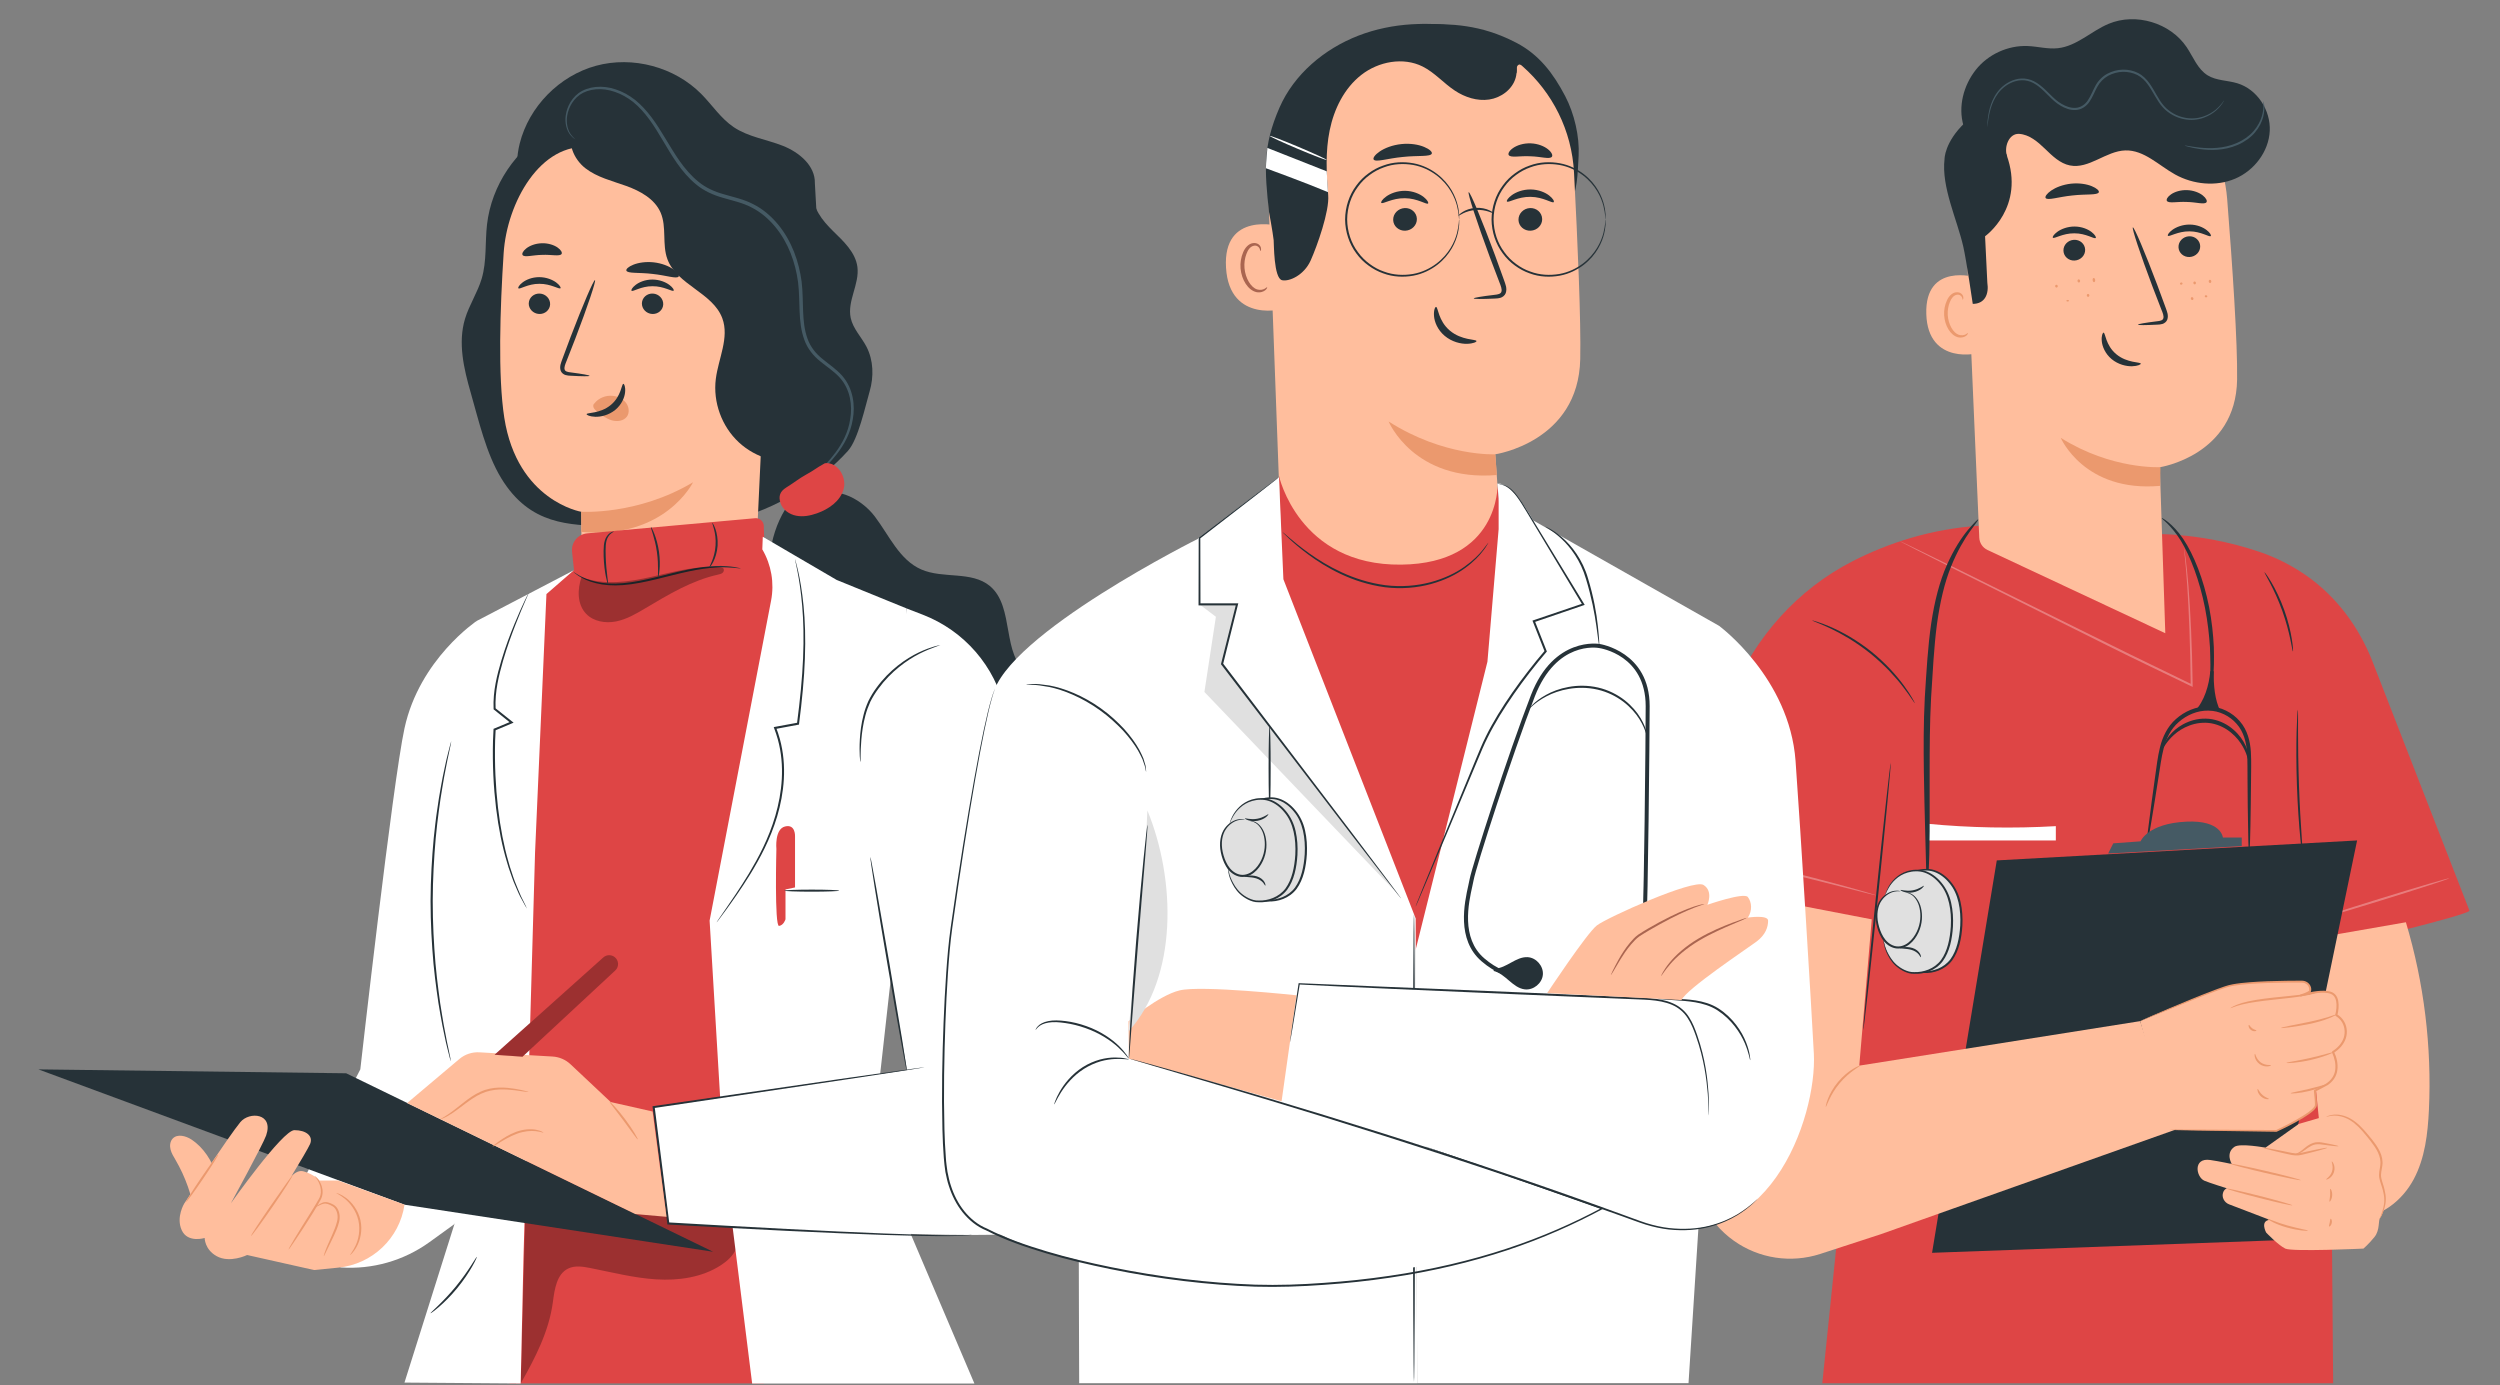 <?xml version="1.0" encoding="UTF-8"?> <!-- Generator: Adobe Illustrator 24.0.2, SVG Export Plug-In . SVG Version: 6.00 Build 0) --> <svg xmlns="http://www.w3.org/2000/svg" xmlns:xlink="http://www.w3.org/1999/xlink" id="Слой_1" x="0px" y="0px" viewBox="0 0 282.914 156.77" style="enable-background:new 0 0 282.914 156.77;" xml:space="preserve"><rect x="0" y="0" width="282.914" height="156.77" fill="#808080" stroke="none"/> <style type="text/css"> .st0{fill:#DE4545;} .st1{opacity:0.3;} .st2{fill:#FFFFFF;} .st3{fill:#263238;} .st4{fill:#FFBE9D;} .st5{fill:#455A64;} .st6{fill:#EB996E;} .st7{fill:#E0E0E0;} .st8{fill:#AA6550;} </style> <g> <path class="st0" d="M265.691,106.8c0,0,13.334-3.173,13.771-3.732l-10.965-28.176 c-1.531-3.936-4.114-7.427-7.598-9.827c-1.59-1.095-3.331-1.977-5.189-2.609 c-7.125-2.418-12.951-1.995-12.951-1.995l-18.509-0.982c-5.749,0.336-10.664,2.018-14.6,4.032 c-6.241,3.191-11.052,8.604-13.712,15.076l-8.295,20.69l20.936,4.368l0.797,22.226l-3.156,30.667h57.813 l-0.406-48.611l2.064-1.132V106.8z"></path> <g class="st1"> <path class="st2" d="M277.18,99.391c0.018,0.064-3.44,1.186-7.726,2.513 c-4.287,1.328-7.777,2.35-7.795,2.287c-0.018-0.064,3.44-1.187,7.726-2.514 C273.672,100.35,277.161,99.327,277.18,99.391z"></path> </g> <path class="st3" d="M216.697,79.583c0,0-0.141-0.164-0.355-0.487c-0.21-0.322-0.538-0.777-0.952-1.322 c-0.415-0.55-0.948-1.173-1.567-1.832c-0.634-0.655-1.358-1.336-2.173-2c-0.82-0.654-1.645-1.218-2.419-1.695 c-0.779-0.468-1.504-0.855-2.128-1.146c-0.624-0.291-1.134-0.514-1.494-0.65c-0.36-0.141-0.556-0.232-0.551-0.245 c0.005-0.014,0.21,0.041,0.583,0.159c0.369,0.114,0.898,0.309,1.535,0.586 c0.638,0.273,1.376,0.645,2.169,1.109c0.788,0.473,1.626,1.037,2.455,1.7c0.825,0.668,1.553,1.368,2.182,2.037 c0.62,0.677,1.144,1.318,1.544,1.881c0.406,0.564,0.711,1.032,0.898,1.373c0.191,0.336,0.291,0.527,0.278,0.532 H216.697z"></path> <path class="st3" d="M213.968,86.305c0.064,0.005-0.578,6.795-1.439,15.154 c-0.861,8.368-1.613,15.14-1.677,15.131c-0.063-0.004,0.579-6.79,1.445-15.158 c0.86-8.363,1.612-15.14,1.676-15.131L213.968,86.305z"></path> <path class="st3" d="M259.482,73.729c-0.037,0-0.119-0.528-0.296-1.378c-0.178-0.85-0.474-2.009-0.92-3.254 c-0.447-1.245-0.962-2.327-1.363-3.095c-0.4-0.768-0.678-1.232-0.646-1.25 c0.013-0.009,0.1,0.096,0.241,0.295c0.141,0.2,0.333,0.495,0.556,0.873c0.442,0.754,0.988,1.841,1.439,3.095 c0.451,1.259,0.725,2.441,0.861,3.305c0.069,0.431,0.114,0.781,0.128,1.027 C259.5,73.592,259.505,73.724,259.482,73.729z"></path> <path class="st3" d="M260.639,97.459c0,0-0.055-0.236-0.114-0.668c-0.059-0.432-0.128-1.054-0.2-1.832 c-0.151-1.545-0.31-3.69-0.392-6.058c-0.082-2.373-0.078-4.518-0.037-6.073c0.023-0.777,0.046-1.404,0.073-1.841 c0.028-0.431,0.05-0.672,0.064-0.672c0.018,0,0.027,0.241,0.027,0.677c0,0.477,0,1.095,0,1.841 c0,1.554,0.023,3.695,0.105,6.063c0.082,2.368,0.214,4.504,0.324,6.054c0.05,0.741,0.095,1.359,0.127,1.837 c0.027,0.431,0.037,0.672,0.018,0.677L260.639,97.459z"></path> <path class="st2" d="M232.65,93.491c-4.856,0.282-9.735,0.191-14.582-0.273v1.891h14.582V93.491z"></path> <g class="st1"> <path class="st2" d="M247.155,62.061c0,0,0.027,0.096,0.054,0.286c0.032,0.204,0.073,0.486,0.128,0.836 c0.091,0.736,0.219,1.814,0.323,3.177c0.219,2.732,0.41,6.613,0.474,11.199v0.177l-0.155-0.077 c-2.906-1.409-6.168-2.945-9.557-4.641c-6.464-3.227-12.313-6.149-16.568-8.272c-2.105-1.064-3.808-1.927-5.007-2.532 c-0.578-0.295-1.029-0.532-1.357-0.7c-0.146-0.077-0.26-0.136-0.351-0.186 c-0.077-0.045-0.118-0.068-0.114-0.073c0,0,0.046,0.014,0.128,0.05c0.091,0.041,0.214,0.1,0.36,0.168 c0.328,0.159,0.792,0.377,1.375,0.659c1.208,0.591,2.925,1.427,5.043,2.463 c4.26,2.109,10.123,5.009,16.596,8.209c3.389,1.691,6.642,3.231,9.543,4.654l-0.154,0.1 c-0.051-4.577-0.21-8.459-0.388-11.19c-0.086-1.368-0.191-2.441-0.264-3.182 c-0.041-0.355-0.068-0.636-0.091-0.841c-0.018-0.191-0.027-0.291-0.023-0.291L247.155,62.061z"></path> </g> <g class="st1"> <path class="st2" d="M212.347,101.327c0,0-0.087-0.004-0.242-0.041c-0.182-0.045-0.405-0.095-0.678-0.163 c-0.625-0.159-1.467-0.373-2.492-0.632c-2.105-0.536-5.011-1.273-8.227-2.05c-3.221-0.777-6.141-1.445-8.259-1.927 c-1.035-0.236-1.882-0.432-2.506-0.573c-0.273-0.068-0.496-0.123-0.679-0.163c-0.155-0.041-0.237-0.064-0.232-0.073 c0-0.009,0.087,0,0.241,0.027c0.183,0.032,0.41,0.073,0.688,0.123c0.597,0.109,1.458,0.282,2.524,0.5 c2.127,0.441,5.057,1.086,8.277,1.863c3.221,0.778,6.123,1.541,8.214,2.118c1.047,0.291,1.89,0.532,2.473,0.705 c0.269,0.082,0.492,0.15,0.67,0.204c0.15,0.05,0.232,0.078,0.228,0.087V101.327z"></path> </g> <path class="st3" d="M244.608,58.62c0.023-0.068,1.253,0.591,2.46,2.373c1.189,1.777,2.301,4.541,2.929,7.713 c0.31,1.591,0.465,3.127,0.533,4.523c0.009,0.7,0.032,1.363,0.009,1.986c-0.032,0.623-0.041,1.2-0.095,1.727 c-0.055,0.518-0.11,0.995-0.155,1.418c-0.059,0.414-0.128,0.768-0.182,1.059c-0.11,0.582-0.183,0.896-0.214,0.891 c-0.032-0.004-0.019-0.332,0.031-0.918c0.028-0.305,0.06-0.659,0.101-1.064c0.022-0.422,0.05-0.891,0.082-1.409 c0.032-0.522,0.022-1.095,0.036-1.709c0-0.613-0.032-1.272-0.05-1.959c-0.091-1.377-0.255-2.89-0.56-4.454 c-0.615-3.123-1.668-5.854-2.747-7.622c-0.542-0.882-1.112-1.518-1.517-1.927 C244.859,58.838,244.59,58.652,244.608,58.62z"></path> <path class="st3" d="M223.895,58.752c0.045,0.041-0.337,0.504-0.962,1.382c-0.624,0.877-1.435,2.218-2.145,3.995 c-0.724,1.777-1.253,4.013-1.595,6.532c-0.332,2.522-0.473,5.34-0.66,8.286c-0.155,2.941-0.16,5.759-0.164,8.323 c0,2.559,0,4.868,0,6.813c-0.014,1.941-0.05,3.514-0.109,4.595c-0.055,1.087-0.119,1.682-0.169,1.682 s-0.077-0.6-0.109-1.686c-0.028-1.105-0.069-2.668-0.119-4.591c-0.05-1.936-0.114-4.245-0.15-6.813 c-0.032-2.568-0.046-5.391,0.109-8.363c0.187-2.959,0.346-5.777,0.72-8.336c0.378-2.554,0.975-4.836,1.777-6.631 c0.792-1.8,1.685-3.132,2.387-3.973c0.706-0.836,1.157-1.241,1.184-1.218L223.895,58.752z"></path> <path class="st3" d="M254.525,96.75c-0.031,0-0.063-0.536-0.091-1.5c-0.027-0.968-0.05-2.363-0.068-4.095 c-0.009-0.868-0.014-1.814-0.023-2.827c-0.018-1.014,0.018-2.109-0.059-3.227 c-0.087-1.109-0.374-2.282-1.162-3.173c-0.77-0.895-1.954-1.5-3.211-1.513c-1.258-0.023-2.465,0.513-3.358,1.3 c-0.906,0.786-1.412,1.872-1.694,2.949c-0.283,1.082-0.401,2.169-0.57,3.168c-0.159,1-0.309,1.937-0.442,2.791 c-0.273,1.705-0.505,3.086-0.674,4.036c-0.168,0.95-0.278,1.478-0.31,1.473c-0.031-0.005,0.014-0.536,0.128-1.5 c0.114-0.959,0.292-2.345,0.524-4.059c0.118-0.859,0.246-1.795,0.387-2.8c0.15-1.004,0.255-2.086,0.538-3.222 c0.282-1.123,0.82-2.323,1.808-3.186c0.961-0.859,2.273-1.45,3.672-1.428c1.398,0.019,2.71,0.696,3.553,1.687 c0.879,1,1.171,2.295,1.248,3.445c0.069,1.164,0.019,2.241,0.019,3.259c-0.014,1.013-0.023,1.959-0.032,2.827 c-0.023,1.727-0.05,3.127-0.082,4.095c-0.032,0.968-0.064,1.5-0.096,1.5H254.525z"></path> <path class="st3" d="M250.129,75.965c-0.145,1.591-0.66,3.377-1.767,4.531c0.966-0.209,1.981-0.191,2.938,0.055 c-0.692-1.382-0.802-3.045-0.783-4.591"></path> <path class="st3" d="M254.539,86.305c-0.087,0.014-0.137-0.763-0.724-1.804c-0.292-0.518-0.72-1.087-1.326-1.582 c-0.592-0.5-1.371-0.904-2.241-1.064c-0.875-0.15-1.74-0.027-2.469,0.246c-0.729,0.268-1.326,0.663-1.763,1.063 c-0.889,0.8-1.176,1.528-1.253,1.487c-0.041-0.005,0.137-0.805,1.02-1.727c0.438-0.455,1.057-0.914,1.841-1.228 c0.779-0.318,1.731-0.472,2.706-0.304c0.97,0.177,1.817,0.641,2.442,1.2c0.637,0.554,1.07,1.191,1.339,1.759 c0.542,1.15,0.469,1.963,0.423,1.959L254.539,86.305z"></path> <path class="st4" d="M266.729,137.798c2.715-0.009,5.139-1.95,6.414-4.336c1.281-2.386,1.599-5.163,1.727-7.868 c0.333-7.154-0.551-14.367-2.606-21.226l-11.889,2.073l3.238,31.948l3.116-0.586V137.798z"></path> <path class="st3" d="M218.642,141.775l38.712-1.409l9.389-45.257l-40.776,2.259L218.642,141.775z"></path> <path class="st5" d="M238.568,96.591l0.583-1.154l3.088-0.228c0,0,0.784-2.022,5.198-2.227 c3.959-0.186,4.118,1.8,4.118,1.8h2.132v0.968l-15.124,0.837L238.568,96.591z"></path> <path class="st4" d="M260.151,127.19l2.934-0.855c0.551-0.159,1.134-0.186,1.699-0.073 c0.688,0.137,1.321,0.469,1.818,0.959c0.97,0.955,2.537,2.532,2.76,3 c0.328,0.687,0.328,1.878,0,2.318c-0.328,0.441,0.72,2.691,0.588,3.441c-0.132,0.75-0.328,1.505-0.588,1.814 c-0.264,0.313,0,1.381-0.656,2.195c-0.656,0.809-1.243,1.309-1.243,1.309s-8.059,0.377-8.847,0 c-0.788-0.377-2.164-1.813-2.164-1.813s-0.719-1.314,0.392-1.441l-4.587-1.755 c-0.551-0.209-0.879-0.822-0.665-1.372c0.073-0.191,0.2-0.355,0.405-0.441c0,0-2.059-0.65-2.537-0.859 c-0.952-0.419-1.312-2.632,0.656-2.346c1.043,0.15,2.446,0.455,2.446,0.455s-0.752-1.223,0.301-1.946 c0.637-0.44,3.507,0.096,3.507,0.096l3.772-2.686H260.151z"></path> <path class="st6" d="M261.172,139.262c0,0.063-1.098,0.013-2.383-0.355c-1.293-0.354-2.232-0.931-2.195-0.991 c0.031-0.054,0.988,0.414,2.259,0.764C260.119,139.044,261.181,139.194,261.172,139.262z"></path> <path class="st6" d="M259.422,136.403c-0.018,0.063-1.69-0.309-3.74-0.832 c-2.049-0.523-3.699-0.995-3.68-1.059c0.018-0.064,1.69,0.309,3.74,0.832 C257.792,135.866,259.441,136.339,259.422,136.403z"></path> <path class="st6" d="M260.375,133.558c-0.014,0.063-1.818-0.305-4.027-0.819 c-2.21-0.513-3.991-0.986-3.973-1.049c0.014-0.064,1.818,0.304,4.027,0.818 C258.612,133.021,260.388,133.494,260.375,133.558z"></path> <path class="st6" d="M263.358,129.894c0.01,0.032-0.387,0.155-1.034,0.327c-0.35,0.091-0.733,0.187-1.138,0.291 c-0.219,0.055-0.442,0.109-0.675,0.168c-0.246,0.064-0.51,0.091-0.774,0.073 c-0.264-0.013-0.519-0.068-0.756-0.123c-0.233-0.054-0.456-0.104-0.679-0.154 c-0.406-0.096-0.788-0.191-1.143-0.273c-0.652-0.163-1.048-0.277-1.044-0.313 c0.005-0.037,0.419,0.027,1.075,0.15c0.356,0.068,0.743,0.145,1.157,0.222 c0.438,0.078,0.912,0.218,1.399,0.255c0.487,0.041,0.938-0.132,1.38-0.214c0.41-0.086,0.797-0.168,1.153-0.245 c0.656-0.132,1.066-0.2,1.075-0.168L263.358,129.894z"></path> <path class="st6" d="M263.873,131.435c0.023-0.018,0.132,0.082,0.223,0.3c0.087,0.214,0.142,0.55,0.032,0.9 c-0.109,0.35-0.346,0.595-0.537,0.718c-0.196,0.127-0.342,0.145-0.351,0.118 c-0.037-0.054,0.478-0.309,0.665-0.909c0.187-0.6-0.087-1.1-0.027-1.127H263.873z"></path> <path class="st6" d="M263.709,134.539c0.059-0.027,0.242,0.296,0.214,0.737c-0.022,0.44-0.241,0.74-0.296,0.709 c-0.059-0.032,0.041-0.337,0.059-0.723c0.023-0.386-0.041-0.7,0.023-0.727V134.539z"></path> <path class="st6" d="M263.755,137.916c0.059-0.022,0.182,0.196,0.123,0.482 c-0.055,0.287-0.255,0.441-0.301,0.396c-0.05-0.041,0.027-0.223,0.068-0.446 c0.046-0.223,0.046-0.418,0.11-0.436V137.916z"></path> <path class="st6" d="M264.634,129.708c-0.005,0.032-0.301,0.013-0.775-0.041 c-0.268-0.037-0.546-0.068-0.829-0.109c-0.314-0.05-0.637-0.1-0.988-0.05 c-0.314,0.045-0.624,0.236-0.875,0.395c-0.25,0.168-0.474,0.359-0.683,0.482 c-0.424,0.254-0.738,0.277-0.743,0.254c-0.013-0.04,0.278-0.118,0.652-0.39 c0.369-0.259,0.829-0.805,1.622-0.973c0.191-0.023,0.373-0.027,0.551-0.014 c0.187,0.018,0.337,0.055,0.496,0.082c0.283,0.055,0.556,0.105,0.825,0.159 C264.356,129.599,264.638,129.676,264.634,129.708z"></path> <path class="st6" d="M269.29,137.948c0,0,0.068-0.209,0.205-0.577c0.127-0.368,0.332-0.909,0.323-1.605 c0-0.345-0.068-0.718-0.173-1.118c-0.096-0.4-0.278-0.795-0.378-1.277 c-0.119-0.491,0.032-1.009,0.1-1.486c0.068-0.482-0.041-0.991-0.264-1.464 c-0.223-0.472-0.529-0.895-0.838-1.295c-0.315-0.396-0.62-0.782-0.925-1.127c-0.606-0.696-1.262-1.228-1.904-1.487 c-0.638-0.268-1.221-0.295-1.604-0.241c-0.387,0.05-0.583,0.155-0.592,0.132c0-0.009,0.045-0.036,0.137-0.082 c0.095-0.045,0.241-0.1,0.441-0.14c0.392-0.087,1.003-0.087,1.681,0.177c0.684,0.254,1.381,0.795,2.005,1.5 c0.319,0.35,0.628,0.732,0.947,1.127c0.315,0.4,0.634,0.836,0.87,1.336c0.237,0.5,0.356,1.064,0.278,1.591 c-0.077,0.518-0.214,0.977-0.114,1.414c0.087,0.436,0.269,0.859,0.356,1.268 c0.1,0.409,0.159,0.8,0.15,1.163c-0.014,0.728-0.25,1.278-0.405,1.637 c-0.164,0.363-0.278,0.55-0.292,0.545L269.29,137.948z"></path> <path class="st4" d="M242.189,115.558l-31.783,5.036l1.412-16.553l-17.675-3.409l-2.15,24.503l-0.374,5.618 c-0.25,3.804,1.495,7.468,4.615,9.672c2.834,2.005,6.451,2.55,9.758,1.478l6.828-2.223l33.31-11.822"></path> <path class="st4" d="M261.422,112.145c0.128-0.55-0.341-1.059-0.906-1.059 c-1.79-0.009-6.628,0.018-8.337,0.504c-2.113,0.6-9.985,3.968-9.985,3.968l3.339,12.3l12.086,0.127 c0,0,4.414-2.022,4.468-2.9c0.028-0.45-0.109-1.641-0.109-1.641l1.33-0.713 c1.987-1.259,0.716-3.668,0.716-3.668s1.366-0.764,1.439-2.146c0.077-1.459-1.066-2.031-1.066-2.031 s0.547-1.946-0.469-2.468c-1.016-0.523-2.743,0.15-2.743,0.15c0.119-0.096,0.201-0.241,0.242-0.418 L261.422,112.145z"></path> <path class="st6" d="M262.119,112.35c0,0-0.127,0.059-0.369,0.131c-0.241,0.069-0.601,0.15-1.043,0.223 c-0.888,0.159-2.123,0.291-3.485,0.436c-1.362,0.146-2.587,0.314-3.453,0.523 c-0.87,0.205-1.357,0.473-1.376,0.436c-0.009-0.013,0.11-0.09,0.333-0.213c0.228-0.114,0.565-0.255,1.002-0.386 c0.87-0.26,2.105-0.45,3.471-0.6c1.363-0.146,2.597-0.255,3.485-0.369 c0.889-0.109,1.431-0.222,1.44-0.186L262.119,112.35z"></path> <path class="st6" d="M264.393,114.808c0.013,0.028-0.301,0.214-0.848,0.432 c-0.546,0.223-1.325,0.455-2.205,0.641c-0.874,0.182-1.676,0.3-2.255,0.377 c-0.578,0.073-0.938,0.105-0.947,0.073c-0.014-0.077,1.412-0.327,3.152-0.682 c0.87-0.182,1.645-0.386,2.196-0.563C264.037,114.908,264.374,114.777,264.393,114.808z"></path> <path class="st6" d="M264.046,119.081c0.023,0.055-1.107,0.545-2.587,0.877c-1.481,0.337-2.711,0.382-2.715,0.323 c-0.005-0.068,1.202-0.218,2.665-0.55c1.462-0.327,2.615-0.714,2.642-0.645L264.046,119.081z"></path> <path class="st6" d="M263.308,122.731c0.023,0.059-0.842,0.454-1.986,0.732 c-1.143,0.277-2.095,0.318-2.1,0.254c-0.009-0.068,0.92-0.213,2.046-0.486 C262.393,122.963,263.286,122.667,263.308,122.731z"></path> <path class="st6" d="M257.004,120.549c0.009,0.027-0.123,0.109-0.369,0.132 c-0.242,0.023-0.597-0.032-0.916-0.255c-0.314-0.222-0.483-0.541-0.542-0.777 c-0.059-0.236-0.027-0.391,0-0.391c0.064-0.018,0.132,0.591,0.674,0.977 c0.547,0.387,1.139,0.25,1.143,0.314H257.004z"></path> <path class="st6" d="M256.753,124.358c0.009,0.064-0.474,0.095-0.884-0.277 c-0.414-0.369-0.442-0.85-0.378-0.846c0.069-0.013,0.183,0.364,0.538,0.668 c0.341,0.314,0.733,0.387,0.729,0.455H256.753z"></path> <path class="st6" d="M255.35,116.622c0.027,0.064-0.31,0.168-0.62-0.068c-0.309-0.232-0.3-0.582-0.232-0.573 c0.068-0.009,0.146,0.223,0.374,0.387c0.218,0.172,0.464,0.19,0.473,0.254H255.35z"></path> <path class="st6" d="M242.189,115.558c0,0,0.032-0.022,0.096-0.05c0.073-0.036,0.169-0.077,0.287-0.131 c0.269-0.119,0.642-0.282,1.121-0.496c0.979-0.427,2.409-1.036,4.213-1.777c0.902-0.368,1.9-0.768,2.989-1.173 c0.546-0.191,1.107-0.422,1.735-0.536c0.62-0.118,1.262-0.182,1.923-0.236 c1.321-0.105,2.719-0.15,4.182-0.169c0.364,0,0.733-0.004,1.107-0.009c0.186,0,0.373,0,0.565,0 c0.182-0.009,0.419,0.019,0.601,0.123c0.373,0.191,0.642,0.636,0.515,1.095c-0.046,0.1-0.096,0.119-0.142,0.16 c-0.045,0.031-0.091,0.059-0.136,0.081c-0.091,0.05-0.182,0.091-0.274,0.128 c-0.186,0.077-0.369,0.145-0.574,0.2c-0.059,0.018-0.123-0.023-0.141-0.082 c-0.013-0.059,0.023-0.123,0.082-0.141c0.492-0.141,0.989-0.255,1.508-0.336 c0.515-0.078,1.048-0.132,1.594-0.055c0.269,0.045,0.561,0.127,0.779,0.336c0.219,0.205,0.333,0.491,0.388,0.764 c0.1,0.559,0.032,1.114-0.101,1.659l-0.059-0.136c0.26,0.145,0.483,0.345,0.67,0.586 c0.474,0.614,0.578,1.441,0.346,2.15c-0.241,0.713-0.77,1.268-1.385,1.645l0.046-0.154 c0.314,0.663,0.478,1.381,0.382,2.1c-0.082,0.722-0.555,1.354-1.138,1.718h-0.01 c-0.451,0.245-0.892,0.481-1.334,0.713l0.059-0.109c0.036,0.318,0.064,0.632,0.086,0.946 c0.01,0.159,0.019,0.313,0.023,0.472c0,0.078,0,0.159,0,0.241c-0.013,0.105-0.05,0.191-0.1,0.264 c-0.191,0.282-0.442,0.468-0.688,0.654c-0.246,0.182-0.501,0.341-0.751,0.5 c-1.016,0.614-2.028,1.114-3.002,1.568c-0.014,0.005-0.028,0.01-0.042,0.01 c-3.658-0.055-6.678-0.1-8.796-0.137c-1.039-0.023-1.859-0.041-2.433-0.05 c-0.268-0.009-0.478-0.013-0.637-0.023c-0.146-0.004-0.219-0.013-0.219-0.018 c0-0.004,0.073-0.009,0.219-0.013c0.159,0,0.369,0,0.637-0.009c0.574,0,1.394,0,2.433,0 c2.118,0.013,5.138,0.031,8.796,0.05l-0.04,0.009c0.961-0.455,1.967-0.964,2.97-1.573 c0.25-0.155,0.496-0.314,0.733-0.491c0.232-0.177,0.478-0.368,0.629-0.595c0.041-0.055,0.054-0.114,0.063-0.164 c0-0.073,0-0.145,0-0.223c0-0.15-0.013-0.304-0.022-0.459c-0.023-0.309-0.055-0.622-0.091-0.936 c-0.005-0.046,0.018-0.091,0.059-0.109c0.437-0.237,0.879-0.473,1.33-0.714h-0.009 c0.537-0.341,0.957-0.895,1.034-1.554c0.087-0.65-0.073-1.35-0.36-1.959c-0.027-0.059-0.004-0.123,0.046-0.155 c0.56-0.345,1.066-0.877,1.275-1.518c0.21-0.636,0.11-1.395-0.31-1.936c-0.164-0.214-0.378-0.405-0.587-0.523 c-0.05-0.027-0.073-0.086-0.059-0.136c0.123-0.505,0.191-1.05,0.1-1.55 c-0.05-0.246-0.146-0.482-0.319-0.641c-0.169-0.159-0.41-0.236-0.656-0.277 c-0.501-0.073-1.021-0.023-1.522,0.054c-0.501,0.078-1.002,0.191-1.476,0.328l-0.059-0.223 c0.178-0.046,0.365-0.114,0.538-0.187c0.086-0.036,0.173-0.077,0.255-0.118c0.077-0.032,0.155-0.118,0.187-0.109 c0-0.15,0.009-0.332-0.078-0.477c-0.073-0.15-0.2-0.273-0.351-0.35 c-0.154-0.082-0.305-0.105-0.496-0.1c-0.187,0-0.374,0-0.56,0c-0.374,0-0.743,0-1.107,0.005 c-1.458,0.018-2.857,0.054-4.169,0.15c-0.656,0.05-1.293,0.113-1.899,0.222 c-0.602,0.105-1.166,0.332-1.709,0.518c-1.088,0.396-2.086,0.787-2.992,1.146 c-1.795,0.727-3.235,1.309-4.242,1.713c-0.482,0.196-0.865,0.35-1.134,0.459 c-0.123,0.046-0.219,0.087-0.296,0.114c-0.068,0.023-0.1,0.036-0.105,0.032L242.189,115.558z"></path> <path class="st6" d="M210.534,120.567c0.041,0.064-1.253,0.691-2.351,2.023c-1.116,1.318-1.494,2.704-1.567,2.672 c-0.027-0.004,0.032-0.359,0.237-0.895s0.583-1.25,1.148-1.927s1.198-1.177,1.69-1.473 c0.492-0.3,0.829-0.418,0.843-0.395V120.567z"></path> <path class="st4" d="M252.038,22.508c-0.656-8.322-7.607-14.745-15.976-14.763h-0.833 c-8.965,0.504-13.548,8.381-12.792,17.308l1.549,35.794c0.027,0.6,0.383,1.136,0.929,1.391l20.122,9.422 l-0.62-18.785c0,0,8.619-1.318,8.746-9.918c0.06-4.154-0.514-12.713-1.125-20.453V22.508z"></path> <path class="st6" d="M244.49,52.866c0,0-5.503,0.318-11.284-3.318c0,0,2.642,6.191,11.243,5.436L244.49,52.866z"></path> <path class="st3" d="M248.986,27.849c0.023,0.65-0.51,1.2-1.189,1.236c-0.679,0.036-1.244-0.459-1.266-1.109 c-0.023-0.65,0.51-1.2,1.189-1.236C248.398,26.704,248.963,27.203,248.986,27.849z"></path> <path class="st3" d="M250.18,26.713c-0.155,0.159-1.085-0.532-2.41-0.532c-1.321-0.018-2.296,0.659-2.437,0.495 c-0.069-0.073,0.086-0.359,0.51-0.668c0.419-0.304,1.13-0.6,1.954-0.595c0.825,0.004,1.517,0.309,1.918,0.623 c0.405,0.314,0.542,0.605,0.469,0.673L250.18,26.713z"></path> <path class="st3" d="M235.967,28.249c0.022,0.65-0.511,1.2-1.189,1.236c-0.679,0.036-1.244-0.459-1.267-1.109 c-0.023-0.65,0.51-1.2,1.189-1.236C235.379,27.103,235.944,27.603,235.967,28.249z"></path> <path class="st3" d="M237.16,26.931c-0.155,0.159-1.084-0.532-2.41-0.527c-1.321-0.018-2.296,0.659-2.437,0.495 c-0.068-0.073,0.082-0.359,0.51-0.668c0.42-0.305,1.13-0.6,1.955-0.596 c0.824,0.005,1.517,0.309,1.918,0.623c0.405,0.314,0.542,0.605,0.469,0.673H237.16z"></path> <path class="st3" d="M241.948,36.739c-0.005-0.077,0.815-0.214,2.15-0.382c0.337-0.032,0.661-0.1,0.715-0.332 c0.082-0.245-0.059-0.609-0.223-1c-0.314-0.818-0.647-1.673-0.993-2.573 c-1.38-3.659-2.378-6.668-2.232-6.722c0.15-0.055,1.389,2.868,2.77,6.532c0.332,0.904,0.651,1.764,0.952,2.586 c0.127,0.382,0.346,0.818,0.173,1.323c-0.091,0.25-0.342,0.436-0.556,0.491 c-0.219,0.064-0.405,0.068-0.574,0.077C242.786,36.807,241.957,36.812,241.948,36.739z"></path> <path class="st3" d="M238.048,37.644c0.215-0.014,0.215,1.423,1.444,2.441c1.226,1.023,2.761,0.868,2.77,1.068 c0.018,0.091-0.341,0.277-0.988,0.295c-0.634,0.018-1.558-0.186-2.31-0.809 c-0.747-0.627-1.07-1.459-1.116-2.05c-0.055-0.6,0.109-0.955,0.205-0.945H238.048z"></path> <path class="st3" d="M237.516,21.754c-0.133,0.359-1.454,0.186-3.007,0.368c-1.558,0.154-2.811,0.605-3.016,0.282 c-0.091-0.155,0.128-0.491,0.633-0.841c0.502-0.345,1.303-0.673,2.237-0.777c0.934-0.1,1.786,0.05,2.351,0.282 c0.569,0.232,0.856,0.514,0.802,0.682V21.754z"></path> <path class="st3" d="M249.701,22.886c-0.232,0.3-1.143-0.014-2.241-0.032c-1.098-0.054-2.027,0.195-2.241-0.118 c-0.091-0.154,0.054-0.455,0.46-0.736c0.401-0.282,1.07-0.514,1.822-0.486c0.752,0.027,1.408,0.3,1.786,0.609 c0.387,0.309,0.515,0.618,0.41,0.764H249.701z"></path> <path class="st4" d="M223.731,31.421c-0.146-0.064-5.918-1.759-5.74,4.118c0.178,5.877,6.054,4.491,6.059,4.322 C224.054,39.694,223.731,31.421,223.731,31.421z"></path> <path class="st6" d="M222.701,37.689c-0.027-0.018-0.1,0.073-0.273,0.159 c-0.169,0.082-0.456,0.145-0.765,0.036c-0.629-0.209-1.185-1.182-1.244-2.236c-0.032-0.536,0.068-1.045,0.241-1.473 c0.169-0.436,0.438-0.745,0.747-0.809c0.31-0.082,0.538,0.1,0.615,0.264c0.082,0.164,0.051,0.282,0.082,0.291 c0.019,0.014,0.123-0.105,0.069-0.345c-0.028-0.118-0.1-0.255-0.242-0.364c-0.145-0.109-0.355-0.164-0.574-0.132 c-0.455,0.045-0.851,0.473-1.043,0.945c-0.218,0.473-0.341,1.05-0.305,1.65c0.073,1.182,0.715,2.273,1.572,2.495 c0.419,0.095,0.76-0.041,0.933-0.182c0.178-0.15,0.205-0.282,0.183-0.291L222.701,37.689z"></path> <path class="st3" d="M227.594,13.95l24.567,0.541c-0.765-1.691-2.127-3.045-3.608-4.163 c-3.193-2.413-7.115-3.922-11.124-3.995c-4.004-0.068-12.163,4.8-15.065,7.554 c-2.323,2.204-2.31,4.113-2.31,4.113c-0.369,3.177,1.413,6.791,2.123,9.913 c0.365,1.609,1.071,6.477,1.071,6.477c1.353-0.004,1.854-1.082,1.649-2.413l-0.255-5.241 c0,0,4.605-3.263,2.423-9.24c-0.351-0.477-1.098-2.659,0.524-3.545H227.594z"></path> <path class="st6" d="M232.751,32.54c-0.078,0.014-0.155-0.041-0.174-0.127c-0.018-0.086,0.032-0.168,0.114-0.186 c0.078-0.014,0.155,0.041,0.173,0.127C232.883,32.44,232.833,32.521,232.751,32.54z"></path> <path class="st6" d="M235.283,31.971c-0.077,0.014-0.159-0.05-0.177-0.15c-0.018-0.1,0.027-0.191,0.109-0.209 c0.078-0.014,0.159,0.05,0.178,0.15C235.411,31.862,235.365,31.953,235.283,31.971z"></path> <path class="st6" d="M236.987,31.931c-0.082,0.009-0.159-0.086-0.173-0.218c-0.018-0.132,0.036-0.245,0.114-0.255 c0.082-0.009,0.159,0.086,0.173,0.218C237.119,31.808,237.064,31.921,236.987,31.931z"></path> <path class="st6" d="M233.99,34.126c-0.082,0-0.146-0.041-0.146-0.095c0-0.05,0.064-0.091,0.146-0.091 s0.145,0.041,0.145,0.095C234.135,34.085,234.072,34.126,233.99,34.126z"></path> <path class="st6" d="M236.313,33.594c-0.082,0.009-0.15-0.064-0.16-0.154c-0.009-0.091,0.051-0.168,0.133-0.177 c0.082-0.004,0.15,0.064,0.159,0.154S236.395,33.585,236.313,33.594z"></path> <path class="st6" d="M248.389,32.18c-0.077,0.014-0.159-0.045-0.173-0.132c-0.018-0.091,0.032-0.173,0.11-0.191 c0.077-0.014,0.159,0.045,0.173,0.132C248.517,32.08,248.467,32.162,248.389,32.18z"></path> <path class="st6" d="M250.116,32.026c-0.082,0.009-0.155-0.068-0.164-0.168c-0.009-0.1,0.045-0.191,0.127-0.195 c0.082-0.009,0.155,0.068,0.164,0.168C250.253,31.93,250.198,32.021,250.116,32.026z"></path> <path class="st6" d="M246.868,32.217c-0.078,0.014-0.155-0.027-0.169-0.096c-0.013-0.068,0.041-0.136,0.119-0.154 c0.077-0.014,0.155,0.027,0.168,0.095C247,32.131,246.945,32.199,246.868,32.217z"></path> <path class="st6" d="M248.143,33.944c-0.073,0.032-0.164-0.009-0.2-0.095c-0.037-0.086-0.009-0.182,0.064-0.214 c0.073-0.032,0.164,0.009,0.2,0.096C248.244,33.817,248.216,33.912,248.143,33.944z"></path> <path class="st6" d="M249.615,33.653c-0.078-0.023-0.128-0.091-0.11-0.159c0.019-0.064,0.096-0.1,0.173-0.082 c0.078,0.023,0.128,0.091,0.11,0.154c-0.018,0.064-0.096,0.1-0.173,0.082V33.653z"></path> <path class="st3" d="M222.2,14.218c-0.628-2.145,0-4.536,1.38-6.3c1.381-1.759,3.64-2.8,5.877-2.709 c1.148,0.045,2.287,0.373,3.43,0.245c2.128-0.232,3.763-1.932,5.736-2.759 c3.07-1.286,6.978-0.118,8.833,2.645c0.747,1.114,1.239,2.491,2.382,3.191 c0.989,0.605,2.237,0.554,3.348,0.891c2.251,0.677,3.79,3.059,3.672,5.4 c-0.119,2.341-1.758,4.482-3.922,5.4c-2.164,0.918-4.738,0.659-6.788-0.477 c-1.854-1.027-3.512-2.786-5.635-2.723c-2.196,0.064-4.114,2.132-6.268,1.7c-1.13-0.223-2-1.091-2.829-1.891 c-0.829-0.8-1.781-1.614-2.929-1.682c-1.148-0.068-1.75,1.509-1.34,2.582l-4.951-3.514"></path> <path class="st5" d="M251.683,11.377c0,0-0.009,0.032-0.041,0.086c-0.032,0.054-0.073,0.136-0.141,0.236 c-0.132,0.205-0.356,0.491-0.706,0.8c-0.347,0.304-0.834,0.627-1.463,0.845 c-0.624,0.218-1.407,0.309-2.227,0.132c-0.816-0.173-1.681-0.6-2.351-1.336s-1.07-1.718-1.695-2.582 c-0.309-0.432-0.701-0.823-1.188-1.073c-0.492-0.245-1.057-0.368-1.631-0.359c-0.574,0.014-1.153,0.168-1.672,0.45 c-0.52,0.291-0.943,0.723-1.235,1.264c-0.296,0.536-0.51,1.132-0.865,1.655 c-0.342,0.532-0.939,0.932-1.572,0.955c-0.633,0.036-1.216-0.2-1.713-0.495c-0.505-0.295-0.924-0.691-1.303-1.077 c-0.756-0.764-1.507-1.523-2.437-1.732c-0.92-0.218-1.822,0.118-2.469,0.577c-0.66,0.473-1.084,1.095-1.357,1.673 c-0.274,0.586-0.415,1.127-0.506,1.577c-0.091,0.45-0.132,0.8-0.164,1.041c-0.027,0.241-0.041,0.368-0.05,0.364 c0,0-0.005-0.032-0.005-0.096c0-0.064,0-0.154,0.01-0.277c0.013-0.241,0.04-0.6,0.118-1.054 c0.077-0.455,0.209-1.009,0.478-1.614c0.269-0.6,0.697-1.254,1.376-1.754c0.665-0.486,1.613-0.859,2.61-0.636 c1.007,0.218,1.791,1.014,2.547,1.768c0.382,0.382,0.783,0.759,1.266,1.036c0.474,0.277,1.025,0.491,1.585,0.455 c0.561-0.027,1.076-0.364,1.394-0.859c0.333-0.486,0.547-1.073,0.852-1.636c0.301-0.568,0.775-1.05,1.326-1.355 c0.556-0.3,1.171-0.464,1.781-0.477c0.611-0.009,1.212,0.118,1.74,0.391 c0.529,0.273,0.943,0.7,1.262,1.145c0.642,0.9,1.025,1.873,1.663,2.582 c0.629,0.705,1.453,1.127,2.241,1.3c0.788,0.182,1.544,0.104,2.15-0.095c0.615-0.2,1.094-0.5,1.444-0.786 c0.702-0.591,0.921-1.073,0.948-1.05V11.377z"></path> <path class="st5" d="M256.134,11.463c0,0,0.068,0.164,0.1,0.473c0.032,0.309,0.018,0.768-0.123,1.314 c-0.146,0.541-0.438,1.159-0.92,1.732c-0.483,0.573-1.158,1.068-1.941,1.409 c-1.59,0.696-3.203,0.632-4.287,0.482c-0.551-0.077-0.988-0.177-1.289-0.255 c-0.301-0.077-0.46-0.136-0.455-0.15c0.009-0.041,0.674,0.127,1.762,0.241c1.08,0.104,2.643,0.136,4.169-0.532 c0.756-0.332,1.407-0.8,1.872-1.336c0.469-0.536,0.765-1.123,0.925-1.636 C256.27,12.159,256.079,11.463,256.134,11.463z"></path> <path class="st7" d="M214.21,106.168c0.082,0.982,0.506,1.863,1.034,2.545c0.528,0.682,1.599,1.35,2.46,1.305 c0,0,2.15,0.181,3.312-1.659c1.047-1.668,1.307-5.136,0.464-7.186c-0.578-1.409-1.876-2.723-3.407-2.755 c-2.004-0.045-3.262,1.4-3.69,2.859"></path> <path class="st3" d="M214.383,101.277c0,0,0.046-0.381,0.369-0.981c0.164-0.296,0.401-0.646,0.752-0.982 c0.346-0.337,0.824-0.65,1.416-0.832c0.296-0.086,0.615-0.145,0.952-0.15c0.333-0.018,0.697,0.023,1.044,0.136 c0.697,0.223,1.344,0.705,1.858,1.332c0.52,0.623,0.907,1.414,1.094,2.273c0.195,0.859,0.255,1.768,0.205,2.695 c-0.092,1.423-0.374,2.841-1.162,3.923c-0.401,0.531-0.948,0.913-1.512,1.136c-0.57,0.227-1.153,0.314-1.713,0.286 h0.013c-0.46,0.018-0.87-0.132-1.225-0.304c-0.355-0.182-0.665-0.4-0.925-0.641 c-0.515-0.496-0.802-1.041-1.007-1.496c-0.195-0.459-0.277-0.84-0.318-1.104c-0.019-0.132-0.028-0.232-0.028-0.3 c0-0.068,0-0.105,0-0.105c0.037-0.009,0.032,0.573,0.447,1.464c0.214,0.432,0.51,0.968,1.011,1.423 c0.251,0.227,0.551,0.431,0.893,0.6c0.341,0.159,0.733,0.291,1.139,0.268h0.009 c1.025,0.036,2.273-0.359,3.029-1.368c0.734-1.014,1.016-2.405,1.107-3.8c0.096-1.8-0.205-3.609-1.23-4.814 c-0.487-0.604-1.102-1.063-1.754-1.281c-0.323-0.109-0.656-0.15-0.975-0.141c-0.323,0-0.628,0.054-0.911,0.132 c-0.565,0.159-1.029,0.45-1.375,0.768c-0.351,0.313-0.593,0.65-0.761,0.932 c-0.342,0.572-0.424,0.945-0.451,0.936L214.383,101.277z"></path> <path class="st7" d="M213.144,106.254c0.082,0.982,0.506,1.864,1.034,2.546c0.528,0.681,1.599,1.35,2.46,1.304 c0,0,2.15,0.182,3.312-1.659c1.047-1.668,1.307-5.136,0.464-7.186c-0.578-1.409-1.877-2.722-3.407-2.754 c-2.005-0.046-3.262,1.4-3.69,2.859"></path> <path class="st3" d="M213.317,101.368c0,0,0.046-0.382,0.369-0.982c0.164-0.295,0.401-0.645,0.752-0.981 c0.346-0.337,0.824-0.65,1.416-0.832c0.296-0.087,0.615-0.146,0.952-0.15c0.333-0.018,0.697,0.023,1.044,0.136 c0.697,0.223,1.343,0.705,1.858,1.332c0.52,0.623,0.907,1.414,1.094,2.273c0.195,0.859,0.255,1.768,0.205,2.695 c-0.092,1.423-0.374,2.841-1.162,3.922c-0.401,0.532-0.948,0.914-1.513,1.137 c-0.569,0.227-1.152,0.313-1.712,0.286h0.013c-0.46,0.018-0.87-0.132-1.225-0.304 c-0.355-0.182-0.665-0.4-0.925-0.641c-0.515-0.491-0.802-1.041-1.007-1.496 c-0.195-0.459-0.277-0.841-0.318-1.104c-0.019-0.132-0.028-0.232-0.028-0.3c0-0.068,0-0.105,0-0.105 c0.037-0.009,0.032,0.573,0.447,1.464c0.214,0.432,0.51,0.968,1.011,1.422 c0.25,0.228,0.551,0.432,0.893,0.6c0.341,0.16,0.733,0.291,1.139,0.269h0.009 c1.025,0.036,2.273-0.359,3.029-1.368c0.734-1.014,1.016-2.405,1.107-3.8c0.096-1.8-0.205-3.609-1.23-4.814 c-0.487-0.604-1.102-1.063-1.754-1.281c-0.323-0.11-0.656-0.15-0.975-0.141c-0.323,0-0.628,0.054-0.911,0.131 c-0.565,0.16-1.029,0.45-1.375,0.769c-0.351,0.313-0.593,0.65-0.761,0.931c-0.342,0.573-0.424,0.946-0.451,0.937 L213.317,101.368z"></path> <path class="st7" d="M215.075,100.854c-0.997-0.2-2.022,0.487-2.446,1.405c-0.424,0.923-0.328,2.009,0.005,2.968 c0.168,0.486,0.405,0.959,0.76,1.336c0.356,0.377,0.843,0.646,1.358,0.659c0.756,0.023,1.439-0.495,1.881-1.109 c0.711-0.991,0.952-2.304,0.643-3.486c-0.21-0.786-0.788-1.595-1.604-1.618"></path> <path class="st3" d="M215.672,101.014c0,0,0.064-0.014,0.182-0.005c0.119,0.014,0.296,0.055,0.492,0.168 c0.401,0.223,0.857,0.768,1.044,1.564c0.191,0.782,0.173,1.8-0.283,2.781 c-0.228,0.487-0.551,0.969-1.02,1.337c-0.456,0.368-1.121,0.604-1.759,0.418c-0.628-0.177-1.107-0.641-1.403-1.145 c-0.3-0.51-0.474-1.046-0.583-1.569c-0.219-1.045-0.041-2.081,0.456-2.745c0.487-0.668,1.143-0.95,1.589-1.009 c0.224-0.036,0.401-0.018,0.52,0c0.118,0.023,0.177,0.041,0.173,0.05c0,0.027-0.251-0.045-0.679,0.041 c-0.419,0.082-1.029,0.373-1.467,1.014c-0.446,0.627-0.596,1.604-0.378,2.604c0.11,0.5,0.287,1.023,0.57,1.495 c0.282,0.469,0.715,0.882,1.271,1.037c0.551,0.159,1.125-0.037,1.553-0.373c0.433-0.336,0.747-0.791,0.966-1.245 c0.442-0.928,0.483-1.9,0.314-2.655c-0.155-0.759-0.565-1.295-0.925-1.523c-0.364-0.236-0.633-0.213-0.628-0.24 H215.672z"></path> <path class="st3" d="M217.371,108.327c-0.036,0.009-0.086-0.141-0.241-0.327 c-0.15-0.182-0.428-0.387-0.779-0.496c-0.355-0.109-0.702-0.127-0.957-0.15 c-0.255-0.018-0.414-0.041-0.414-0.072c0-0.032,0.155-0.069,0.414-0.096c0.26-0.023,0.629-0.032,1.03,0.091 s0.706,0.386,0.842,0.627C217.408,108.145,217.399,108.322,217.371,108.327z"></path> <path class="st3" d="M217.731,100.236c0,0-0.068,0.164-0.282,0.332c-0.21,0.168-0.551,0.346-0.961,0.418 c-0.41,0.073-0.793,0.028-1.048-0.059c-0.255-0.082-0.392-0.186-0.378-0.209c0.022-0.068,0.628,0.177,1.385,0.037 c0.756-0.128,1.239-0.569,1.284-0.514V100.236z"></path> <path class="st3" d="M92.215,20.736c0.055-1.982-1.777-3.509-3.626-4.236c-1.849-0.727-3.899-1-5.548-2.104 c-1.458-0.977-2.437-2.505-3.672-3.754c-3.029-3.063-7.758-4.332-11.917-3.2 c-4.159,1.132-7.585,4.622-8.637,8.795c-0.711,2.818-0.223,6.154,2.004,8.027 c2.587,2.173,6.419,1.691,9.73,1.014c3.312-0.677,7.061-1.345,9.831,0.596 c1.667,1.173,2.624,3.077,3.644,4.836c1.02,1.764,2.3,3.563,4.227,4.223 c1.927,0.664,4.546-0.482,4.624-2.514"></path> <path class="st3" d="M92.083,21.822c-0.219,1.659,0.984,3.145,2.182,4.318c1.198,1.173,2.551,2.413,2.765,4.077 c0.246,1.941-1.17,3.85-0.76,5.763c0.259,1.214,1.207,2.15,1.781,3.25c0.806,1.545,0.847,3.418,0.355,5.086 c-0.492,1.673-1.28,5.404-2.446,6.704c-3.221,3.591-8.346,6.691-13.056,7.772 c-4.706,1.077-9.598,1.086-14.418,0.791c-3.945-0.241-8.487-0.059-11.771-5.477 c-1.704-2.804-2.546-6.536-3.453-9.69c-0.779-2.713-1.453-5.622-0.642-8.327c0.474-1.577,1.421-2.977,1.891-4.559 c0.583-1.973,0.369-4.082,0.601-6.122c0.506-4.423,3.257-8.527,7.157-10.69 c3.899-2.159,8.847-2.313,12.878-0.405"></path> <path class="st4" d="M56.997,28.631c0.369-5.65,4.136-12.577,9.78-11.968l17.611,4.482 c1.713,0.186,3.002,1.645,2.966,3.368l-1.982,42.398c0.041,0.009,0.082,0.018,0.123,0.027 c0,0-4.013,11.959-15.662,8.304c-2.31-0.723-3.362-3.245-3.822-5.836l-0.118,0.014c0-0.309-0.009-0.595-0.014-0.886 c-0.383-2.991-0.068-5.822-0.068-5.822c-0.032-3.423-0.027-4.827-0.032-4.795c0,0-7.234-1.214-8.71-10.64 C56.337,42.589,56.587,34.908,56.997,28.631z"></path> <path class="st3" d="M59.835,34.308c-0.023,0.636,0.497,1.186,1.166,1.223c0.665,0.036,1.225-0.45,1.253-1.086 c0.023-0.636-0.497-1.186-1.162-1.223c-0.665-0.036-1.23,0.45-1.253,1.086H59.835z"></path> <path class="st3" d="M58.66,32.626c0.15,0.159,1.071-0.518,2.373-0.509c1.303-0.014,2.255,0.659,2.396,0.5 c0.068-0.068-0.082-0.354-0.496-0.659c-0.41-0.3-1.107-0.596-1.918-0.596c-0.811,0-1.494,0.3-1.886,0.605 c-0.401,0.305-0.538,0.591-0.465,0.659H58.66z"></path> <path class="st3" d="M72.641,34.308c-0.023,0.636,0.497,1.186,1.166,1.223c0.665,0.036,1.225-0.45,1.248-1.086 c0.023-0.636-0.497-1.186-1.162-1.223C73.228,33.185,72.668,33.671,72.641,34.308z"></path> <path class="st3" d="M71.465,32.899c0.15,0.159,1.071-0.518,2.373-0.509c1.303-0.014,2.255,0.659,2.396,0.5 c0.068-0.068-0.082-0.354-0.497-0.659c-0.41-0.305-1.107-0.596-1.918-0.596c-0.811,0-1.494,0.3-1.886,0.605 c-0.401,0.305-0.538,0.591-0.465,0.659H71.465z"></path> <path class="st3" d="M66.714,42.53c0.005-0.073-0.802-0.214-2.114-0.386c-0.333-0.036-0.647-0.1-0.702-0.327 c-0.077-0.241,0.064-0.596,0.223-0.982c0.314-0.804,0.642-1.645,0.988-2.527 c1.376-3.595,2.369-6.554,2.223-6.609c-0.146-0.055-1.38,2.818-2.752,6.413 c-0.333,0.886-0.647,1.732-0.948,2.541c-0.128,0.377-0.346,0.804-0.178,1.304 c0.091,0.25,0.333,0.427,0.547,0.486c0.214,0.064,0.401,0.068,0.565,0.077 C65.89,42.594,66.71,42.603,66.714,42.53z"></path> <path class="st6" d="M65.78,57.911c0,0,6.35,0.423,12.65-3.336c0,0-3.193,6.513-12.641,5.613l-0.009-2.273 V57.911z"></path> <path class="st6" d="M67.261,45.661c0.469-0.618,1.294-0.955,2.105-0.864c0.565,0.064,1.134,0.336,1.481,0.795 c0.342,0.459,0.414,1.114,0.1,1.55c-0.351,0.491-1.089,0.605-1.708,0.427s-1.157-0.586-1.663-0.995 c-0.141-0.114-0.282-0.232-0.369-0.386c-0.087-0.155-0.105-0.355,0-0.482"></path> <path class="st3" d="M70.545,43.439c-0.21-0.014-0.219,1.4-1.43,2.395c-1.212,1.004-2.72,0.841-2.729,1.036 c-0.018,0.086,0.337,0.273,0.97,0.295c0.624,0.023,1.535-0.177,2.278-0.786 c0.738-0.614,1.061-1.432,1.107-2.009c0.055-0.591-0.1-0.941-0.201-0.932H70.545z"></path> <path class="st3" d="M70.882,30.621c0.128,0.355,1.43,0.191,2.957,0.377c1.531,0.154,2.765,0.605,2.966,0.291 c0.091-0.15-0.123-0.486-0.62-0.827c-0.492-0.341-1.28-0.668-2.2-0.773c-0.916-0.1-1.758,0.041-2.314,0.268 c-0.56,0.223-0.843,0.5-0.788,0.668V30.621z"></path> <path class="st3" d="M59.143,28.867c0.228,0.295,1.125-0.009,2.205-0.023c1.08-0.05,1.991,0.205,2.205-0.104 c0.091-0.15-0.05-0.445-0.451-0.727c-0.392-0.277-1.052-0.509-1.79-0.486c-0.743,0.023-1.385,0.286-1.763,0.591 C59.166,28.422,59.038,28.722,59.143,28.867z"></path> <path class="st3" d="M90.981,52.134c-2.597,0.523-5.426-0.273-7.366-2.073 c-1.941-1.8-2.943-4.554-2.61-7.177c0.292-2.314,1.544-4.668,0.738-6.859 c-1.061-2.895-5.129-3.786-6.209-6.677c-0.629-1.677-0.064-3.645-0.775-5.291 c-0.67-1.545-2.3-2.441-3.89-3.014c-1.59-0.573-3.289-0.968-4.624-2.004 c-1.335-1.036-2.164-2.986-1.303-4.436c7.043,0.841,13.985,2.527,20.631,5 c1.54,0.573,3.162,1.264,4.068,2.632c0.966,1.445,0.916,3.313,0.838,5.05 c-0.396,8.459-0.793,16.917-1.185,25.376"></path> <path class="st5" d="M90.389,55.375c0,0,0.055-0.027,0.15-0.095c0.114-0.086,0.251-0.191,0.419-0.318 c0.364-0.286,0.902-0.709,1.562-1.291c0.656-0.586,1.453-1.332,2.219-2.332c0.761-0.995,1.508-2.286,1.767-3.877 c0.283-1.545,0.073-3.495-1.216-4.959c-0.638-0.718-1.453-1.254-2.2-1.873 c-0.761-0.605-1.389-1.377-1.717-2.336c-0.697-1.923-0.387-4.145-0.656-6.418c-0.301-2.259-1.107-4.595-2.679-6.491 c-0.784-0.936-1.722-1.75-2.802-2.282c-1.071-0.564-2.232-0.795-3.303-1.114c-1.084-0.3-2.077-0.745-2.897-1.427 c-0.829-0.668-1.508-1.477-2.105-2.313c-1.184-1.682-2.064-3.473-3.193-4.963 c-0.56-0.746-1.175-1.423-1.859-1.973c-0.688-0.545-1.44-0.95-2.205-1.2 c-1.522-0.518-3.134-0.345-4.191,0.418c-1.048,0.795-1.43,1.941-1.49,2.818 c-0.046,0.904,0.264,1.586,0.569,1.941c0.15,0.182,0.282,0.304,0.383,0.368c0.096,0.073,0.146,0.104,0.15,0.1 c0-0.005-0.037-0.05-0.123-0.132c-0.091-0.073-0.214-0.2-0.346-0.386c-0.273-0.359-0.538-1.014-0.474-1.877 c0.077-0.841,0.478-1.923,1.462-2.641c0.998-0.691,2.515-0.841,3.963-0.327 c0.729,0.245,1.449,0.641,2.1,1.168c0.651,0.527,1.244,1.195,1.786,1.927 c1.093,1.468,1.954,3.254,3.157,4.982c0.606,0.855,1.298,1.7,2.168,2.404c0.857,0.718,1.936,1.204,3.034,1.509 c1.093,0.323,2.223,0.554,3.23,1.091c1.02,0.509,1.918,1.282,2.67,2.182c1.503,1.818,2.3,4.082,2.592,6.277 c0.273,2.195-0.046,4.454,0.702,6.495c0.346,1.018,1.057,1.873,1.84,2.486c0.774,0.632,1.576,1.15,2.178,1.818 c1.212,1.345,1.44,3.182,1.184,4.682c-0.227,1.536-0.929,2.795-1.662,3.786c-0.738,0.995-1.503,1.75-2.141,2.35 c-0.642,0.6-1.162,1.041-1.508,1.345c-0.346,0.304-0.528,0.468-0.519,0.482V55.375z"></path> <path class="st3" d="M92.115,56.543c1.941-1.873,5.257-0.245,6.883,1.904c1.627,2.15,2.784,4.918,5.257,5.995 c2.474,1.082,5.69,0.15,7.763,1.873c2.861,2.373,1.252,7.868,4.35,9.932c1.23,0.818,2.847,0.791,4.159,1.463 c3.093,1.591,3.057,5.945,2.579,9.386c-0.67,4.827-1.408,9.832-4.077,13.913c-2.67,4.082-7.868,6.954-12.491,5.377 c-4.442-1.513-6.724-6.295-8.528-10.617c-2.501-5.982-5.002-11.959-7.498-17.94c-1.444-3.459-2.906-6.973-3.376-10.691 c-0.469-3.718,0.164-7.736,2.533-10.645"></path> <path class="st0" d="M93.359,52.42c1.412-0.168,2.487,1.554,2.113,2.923c-0.369,1.368-1.69,2.282-3.029,2.75 c-0.752,0.264-1.562,0.423-2.341,0.268c-0.779-0.154-1.522-0.668-1.772-1.423 c-0.264-0.791-0.059-1.327,0.647-1.768c0.929-0.577,1.471-1.032,2.205-1.436c1.121-0.618,1.052-0.7,2.173-1.314 "></path> <path class="st0" d="M60.91,67.579l5.476-4.141l20.641-1.318l0.829,2.759l-6.715,41.803l5.298,49.87h-28.795 L60.91,67.579z"></path> <g class="st1"> <path d="M83.009,138.858c-0.656-0.7-1.74-1.669-2.701-1.687c-6.892-0.15-13.935-0.841-20.832-0.991l-0.551,20.381 c1.649-2.9,3.212-5.918,3.644-9.227c0.191-1.445,0.433-3.172,1.754-3.79 c0.747-0.35,1.622-0.214,2.433-0.055c2.492,0.491,4.965,1.132,7.498,1.291 c2.533,0.159,5.184-0.214,7.311-1.591c0.729-0.473,1.408-1.086,1.749-1.886 c0.342-0.8,0.287-1.809-0.31-2.445H83.009z"></path> </g> <path class="st0" d="M65.375,68.42l-0.638-5.977c-0.114-1.054,0.661-1.991,1.717-2.086l19.001-1.714 c0.515-0.045,0.961,0.35,0.98,0.864l0.214,7.109l-5.503,9.313l-5.653,1.795h-6.915l-3.977-4.236l0.779-5.073 L65.375,68.42z"></path> <path class="st3" d="M83.838,64.338c0,0-0.273-0.027-0.761-0.077c-0.487-0.045-1.198-0.086-2.073-0.036 c-0.875,0.05-1.909,0.195-3.043,0.436c-1.134,0.236-2.369,0.573-3.676,0.886c-1.307,0.318-2.569,0.573-3.74,0.664 c-1.171,0.096-2.237,0.009-3.102-0.209c-0.866-0.209-1.517-0.541-1.936-0.804 c-0.209-0.136-0.364-0.25-0.465-0.332c-0.1-0.086-0.15-0.132-0.141-0.136c0.014-0.018,0.228,0.15,0.651,0.391 c0.428,0.236,1.075,0.532,1.927,0.718c0.847,0.196,1.895,0.259,3.043,0.155c1.153-0.1,2.401-0.364,3.704-0.677 c1.303-0.318,2.542-0.645,3.685-0.873c1.143-0.232,2.191-0.364,3.079-0.391c0.884-0.032,1.603,0.036,2.091,0.109 c0.246,0.041,0.433,0.077,0.56,0.109c0.128,0.032,0.191,0.05,0.191,0.059L83.838,64.338z"></path> <g class="st1"> <path d="M65.826,65.275c-0.51,1.395-0.524,3.123,0.51,4.195c0.843,0.873,2.191,1.091,3.38,0.855 c1.189-0.236,2.26-0.859,3.303-1.482c2.615-1.554,5.275-3.159,8.245-3.818 c0.191-0.041,0.392-0.086,0.533-0.223c0.141-0.136,0.173-0.4,0.018-0.514c-0.068-0.05-0.159-0.064-0.246-0.073 c-2.628-0.264-5.239,0.477-7.813,1.054c-2.578,0.577-5.33,0.986-7.812,0.091"></path> </g> <path class="st3" d="M69.456,60.166c0.018,0.032-0.369,0.127-0.651,0.618c-0.301,0.482-0.282,1.295-0.26,2.177 c0.05,1.768,0.342,3.182,0.273,3.195c-0.032,0.004-0.141-0.341-0.255-0.914s-0.223-1.382-0.251-2.277 c-0.009-0.45-0.014-0.873,0.027-1.268c0.041-0.391,0.155-0.75,0.328-1.004c0.173-0.255,0.378-0.409,0.537-0.477 c0.155-0.068,0.255-0.068,0.255-0.054L69.456,60.166z"></path> <path class="st3" d="M74.476,65.361c-0.073-0.009,0.096-1.309-0.137-2.895c-0.219-1.586-0.747-2.791-0.674-2.818 c0.027-0.014,0.191,0.273,0.387,0.768s0.405,1.209,0.524,2.014c0.114,0.809,0.109,1.55,0.059,2.077 c-0.05,0.532-0.128,0.85-0.16,0.845V65.361z"></path> <path class="st3" d="M80.594,59.147c0.023-0.014,0.196,0.241,0.364,0.705c0.164,0.459,0.296,1.141,0.251,1.895 c-0.05,0.754-0.273,1.409-0.496,1.845c-0.223,0.436-0.433,0.664-0.451,0.65 c-0.068-0.032,0.629-1.05,0.715-2.514c0.109-1.459-0.446-2.559-0.373-2.582H80.594z"></path> <path class="st2" d="M53.954,70.265c0,0-6.478,4.327-8.177,12.145c-1.339,6.145-5.002,38.607-5.002,38.607 l-6.419,12.468l4.191,9.945c3.59,0.254,7.152-0.764,10.068-2.873l2.82-2.04l5.17-7.655l-2.647-60.597H53.954 z"></path> <path class="st2" d="M64.933,64.534l-10.979,5.732l-2.592,8.499l-2.31,24.631l4.346,28.871l-7.626,24.194 l13.152,0.1l0.314-14.185l1.312-45.903l1.289-29.244L64.933,64.534z"></path> <path class="st3" d="M59.617,102.8c0,0-0.077-0.113-0.205-0.341c-0.137-0.25-0.319-0.581-0.547-1.004 c-0.228-0.441-0.446-1.009-0.733-1.655c-0.137-0.327-0.246-0.686-0.383-1.063c-0.132-0.377-0.278-0.777-0.387-1.205 c-1.034-3.4-1.717-8.313-1.572-13.731c0.014-0.418,0.032-0.836,0.059-1.25v-0.072l0.073-0.028 c0.651-0.272,1.294-0.541,1.922-0.804l-0.027,0.2c-0.661-0.528-1.303-1.046-1.918-1.541l-0.041-0.032v-0.045 c-0.091-2.041,0.406-3.877,0.875-5.477c0.483-1.605,1.011-2.987,1.476-4.118c0.465-1.136,0.87-2.023,1.157-2.627 c0.146-0.3,0.26-0.532,0.337-0.686c0.082-0.155,0.128-0.232,0.132-0.232c0.005,0-0.027,0.086-0.096,0.245 c-0.077,0.177-0.178,0.409-0.305,0.7c-0.269,0.614-0.651,1.509-1.093,2.645 c-0.442,1.141-0.957,2.523-1.421,4.123c-0.451,1.59-0.929,3.427-0.834,5.404l-0.041-0.077 c0.62,0.495,1.262,1.004,1.922,1.531l0.155,0.123l-0.182,0.077c-0.629,0.264-1.266,0.532-1.922,0.809l0.073-0.1 c-0.027,0.405-0.046,0.823-0.059,1.237c-0.141,5.395,0.51,10.286,1.499,13.681c0.105,0.432,0.246,0.827,0.369,1.204 c0.128,0.378,0.232,0.737,0.364,1.064c0.273,0.645,0.478,1.218,0.692,1.663 c0.21,0.428,0.378,0.769,0.506,1.023c0.114,0.237,0.169,0.359,0.164,0.364L59.617,102.8z"></path> <path class="st3" d="M50.998,120.049c0,0-0.046-0.122-0.105-0.354c-0.064-0.259-0.15-0.6-0.26-1.032 c-0.114-0.45-0.246-1-0.369-1.645c-0.128-0.646-0.296-1.373-0.424-2.191c-0.146-0.814-0.296-1.709-0.419-2.673 c-0.146-0.963-0.246-2-0.364-3.086c-0.196-2.182-0.328-4.586-0.333-7.109c0.014-2.527,0.155-4.931,0.36-7.113 c0.123-1.086,0.223-2.123,0.373-3.086c0.128-0.964,0.282-1.859,0.428-2.673c0.132-0.818,0.301-1.545,0.433-2.191 c0.128-0.645,0.26-1.195,0.378-1.64c0.109-0.432,0.196-0.778,0.264-1.032c0.064-0.237,0.1-0.359,0.109-0.355 c0.009,0-0.014,0.128-0.059,0.368c-0.055,0.259-0.128,0.605-0.219,1.041c-0.1,0.45-0.219,1.005-0.337,1.65 c-0.118,0.646-0.278,1.377-0.396,2.191c-0.137,0.814-0.282,1.709-0.401,2.673c-0.141,0.959-0.237,1.995-0.351,3.077 c-0.191,2.172-0.328,4.572-0.337,7.09c0,2.518,0.128,4.918,0.314,7.091c0.109,1.086,0.205,2.118,0.342,3.081 c0.114,0.964,0.255,1.859,0.392,2.673c0.118,0.818,0.273,1.55,0.392,2.195c0.114,0.646,0.232,1.2,0.333,1.65 c0.091,0.437,0.164,0.782,0.214,1.041c0.045,0.241,0.068,0.364,0.059,0.368L50.998,120.049z"></path> <path class="st3" d="M53.968,142.221c0.027,0.014-0.16,0.445-0.533,1.104c-0.374,0.659-0.948,1.537-1.681,2.432 c-0.733,0.896-1.485,1.632-2.059,2.123c-0.574,0.495-0.961,0.763-0.98,0.741c-0.023-0.028,0.324-0.341,0.866-0.864 c0.537-0.523,1.262-1.268,1.991-2.15c0.724-0.886,1.317-1.736,1.722-2.368 c0.405-0.632,0.647-1.032,0.679-1.014L53.968,142.221z"></path> <path class="st2" d="M104.433,69.565c4.692,1.814,8.172,5.832,9.284,10.727c3.59,15.804,9.739,36.821,9.835,43.602 c0.123,8.636-3.662,14.55-8.601,15.641c-3.908,0.863-39.322-1.073-39.322-1.073l-1.658-13.168l28.681-4.213 l-3.927-21.894l3.886-30.326L104.433,69.565z"></path> <path class="st2" d="M102.611,68.861l-7.931-3.232l-8.359-4.886l-0.055,1.427c1.025,1.75,1.376,3.809,0.993,5.8 l-6.956,36.212l1.576,26.458l3.239,25.926h25.15l-11.548-27.113l4.078-36.534l-0.192-24.049L102.611,68.861z"></path> <path class="st3" d="M109.959,139.748c0,0-0.06,0.014-0.173,0.023c-0.123,0.014-0.292,0.027-0.506,0.05 c-0.446,0.05-1.107,0.045-1.959,0.068c-1.708,0.009-4.182-0.036-7.266-0.136c-6.163-0.205-14.746-0.618-24.431-1.177 h-0.096l-0.014-0.105c-0.196-1.568-0.405-3.223-0.62-4.904c-0.355-2.841-0.706-5.614-1.039-8.264l-0.014-0.113 l0.114-0.018c8.76-1.273,16.418-2.382,21.898-3.177c2.729-0.387,4.915-0.696,6.432-0.909 c0.743-0.1,1.321-0.178,1.727-0.237c0.187-0.023,0.337-0.041,0.446-0.054c0.1-0.009,0.151-0.014,0.155-0.014 c0.005,0-0.05,0.014-0.15,0.032c-0.109,0.018-0.255,0.045-0.447,0.077c-0.405,0.064-0.979,0.155-1.722,0.273 c-1.512,0.232-3.694,0.563-6.418,0.977c-5.48,0.814-13.133,1.954-21.889,3.259l0.1-0.127 c0.333,2.654,0.683,5.422,1.043,8.263c0.209,1.677,0.419,3.332,0.615,4.904l-0.109-0.104 c9.685,0.568,18.263,1.009,24.422,1.254c3.079,0.123,5.553,0.191,7.261,0.209c0.852-0.009,1.513,0.009,1.959-0.022 c0.214-0.01,0.383-0.019,0.506-0.028C109.899,139.744,109.959,139.744,109.959,139.748z"></path> <path class="st3" d="M98.493,96.973c0,0,0.027,0.086,0.063,0.246c0.037,0.186,0.082,0.418,0.137,0.7 c0.119,0.645,0.278,1.518,0.474,2.586c0.387,2.218,0.911,5.222,1.489,8.545c0.556,3.327,1.057,6.336,1.431,8.558 c0.168,1.073,0.305,1.95,0.405,2.6c0.041,0.287,0.073,0.519,0.101,0.709c0.018,0.164,0.027,0.25,0.018,0.25 s-0.032-0.081-0.064-0.241c-0.036-0.186-0.087-0.418-0.141-0.699c-0.119-0.646-0.283-1.519-0.483-2.587 c-0.396-2.186-0.929-5.204-1.499-8.545c-0.569-3.34-1.075-6.363-1.421-8.558c-0.164-1.073-0.301-1.95-0.401-2.6 c-0.036-0.287-0.068-0.523-0.096-0.709c-0.018-0.164-0.022-0.25-0.013-0.25V96.973z"></path> <path class="st3" d="M89.97,63.288c0,0,0.014,0.027,0.032,0.086c0.018,0.073,0.045,0.159,0.073,0.264 c0.059,0.236,0.159,0.577,0.255,1.032c0.205,0.9,0.442,2.227,0.606,3.895 c0.164,1.668,0.237,3.687,0.15,5.946c-0.077,2.259-0.319,4.759-0.661,7.408l-0.009,0.082l-0.082,0.014 c-0.825,0.154-1.704,0.313-2.592,0.482l0.086-0.159c0.146,0.395,0.301,0.822,0.419,1.268 c0.843,3.072,0.474,6.177-0.296,8.777c-0.783,2.622-1.977,4.795-3.048,6.545c-1.08,1.75-2.059,3.1-2.733,4.031 c-0.333,0.45-0.597,0.805-0.788,1.064c-0.087,0.109-0.155,0.2-0.21,0.273 c-0.05,0.059-0.073,0.091-0.077,0.086c-0.005-0.005,0.018-0.036,0.059-0.105c0.05-0.077,0.114-0.168,0.191-0.286 c0.182-0.264,0.433-0.627,0.752-1.091c0.647-0.945,1.603-2.309,2.665-4.063 c1.048-1.755,2.219-3.923,2.979-6.523c0.752-2.577,1.107-5.64,0.278-8.654c-0.114-0.432-0.269-0.854-0.41-1.241 l-0.05-0.136l0.137-0.027c0.888-0.164,1.768-0.323,2.592-0.477l-0.096,0.1c0.346-2.646,0.597-5.137,0.688-7.386 c0.1-2.25,0.045-4.259-0.1-5.923c-0.141-1.664-0.355-2.991-0.533-3.895c-0.082-0.455-0.169-0.8-0.214-1.036 c-0.023-0.109-0.036-0.195-0.055-0.268c-0.009-0.059-0.014-0.091-0.009-0.095V63.288z"></path> <path class="st0" d="M89.97,100.432v-5.777c0,0,0.077-1.427-1.13-1.127c-1.203,0.3-0.979,2.55-0.979,2.55 s-0.228,8.777,0.301,8.704c0.528-0.073,0.729-0.75,0.729-0.75v-3.377l1.075-0.227L89.97,100.432z"></path> <path class="st3" d="M94.971,100.791c0,0.064-1.389,0.118-3.102,0.118c-1.713,0-3.102-0.054-3.102-0.118 c0-0.063,1.389-0.118,3.102-0.118C93.582,100.673,94.971,100.728,94.971,100.791z"></path> <path class="st3" d="M106.428,72.993c0,0-0.228,0.095-0.647,0.241c-0.414,0.154-1.015,0.381-1.722,0.74 c-1.403,0.714-3.234,2.005-4.655,3.959c-0.36,0.482-0.665,0.987-0.916,1.487c-0.232,0.513-0.419,1.027-0.551,1.531 c-0.273,1.005-0.392,1.941-0.46,2.732c-0.069,0.786-0.082,1.432-0.087,1.873c0,0.445,0,0.691-0.018,0.691 c-0.018,0-0.05-0.246-0.077-0.687c-0.023-0.445-0.037-1.091,0.009-1.886c0.05-0.795,0.15-1.745,0.419-2.773 c0.127-0.513,0.314-1.04,0.551-1.572c0.26-0.523,0.565-1.037,0.934-1.527c1.448-1.991,3.33-3.287,4.769-3.968 c0.725-0.346,1.34-0.555,1.768-0.682c0.433-0.118,0.674-0.168,0.679-0.15L106.428,72.993z"></path> <path class="st3" d="M4.341,121.017l41.432,15.313l34.926,5.327l-41.527-20.199L4.341,121.017z"></path> <path class="st4" d="M22.071,137.53c-0.328-2.2-1.084-4.341-2.205-6.263c-0.219-0.377-0.46-0.755-0.565-1.177 c-0.109-0.423-0.059-0.914,0.232-1.232c0.533-0.577,1.503-0.323,2.159,0.113c1.353,0.905,2.26,2.359,2.788,3.896 c0.528,1.536,0.724,3.163,0.911,4.777"></path> <path class="st4" d="M38.22,133.594h-2.059c-0.41-0.432-1.034-0.814-1.808-1.036 c-0.474-0.137-0.943,0.118-1.362,0.527c0.92-1.514,1.913-3.182,2.105-3.636 c0.369-0.887-0.446-1.555-1.781-1.555c-1.335,0-7.193,8.286-7.193,8.286s3.64-6.663,3.995-7.681 c0.884-2.546-1.909-2.736-2.92-1.509c-1.257,1.522-6.337,9.19-6.337,9.19s-0.966,1.555-0.296,3.032 c0.67,1.482,2.597,0.886,2.597,0.886s-0.014,1.296,1.362,2.059c1.49,0.827,3.444-0.132,3.444-0.132 l7.58,1.7c0,0,1.203-0.122,2.742-0.272c3.84-0.382,6.929-3.318,7.489-7.127l-7.553-2.737L38.22,133.594z"></path> <path class="st6" d="M33.113,132.971c0.087,0.05-0.925,1.637-2.232,3.532c-0.656,0.95-1.262,1.8-1.708,2.409 c-0.446,0.609-0.743,0.977-0.765,0.959c-0.027-0.018,0.214-0.418,0.629-1.055 c0.415-0.631,0.998-1.499,1.654-2.449c0.656-0.95,1.257-1.805,1.695-2.418c0.196-0.269,0.369-0.505,0.524-0.723 c0.128-0.173,0.187-0.255,0.205-0.259V132.971z"></path> <path class="st6" d="M32.658,141.407c-0.032-0.018,0.223-0.495,0.674-1.236c0.446-0.746,1.084-1.764,1.786-2.886 c0.346-0.564,0.683-1.1,0.961-1.596c0.287-0.477,0.269-1,0.169-1.404c-0.223-0.823-0.688-1.177-0.647-1.205 c0.009-0.009,0.128,0.064,0.296,0.246c0.164,0.182,0.383,0.482,0.515,0.913c0.132,0.419,0.173,1.018-0.137,1.55 c-0.273,0.514-0.601,1.055-0.952,1.618c-0.702,1.128-1.362,2.128-1.849,2.85 C32.986,140.975,32.685,141.421,32.658,141.407z"></path> <path class="st6" d="M36.644,142.162c-0.032-0.009,0.096-0.473,0.401-1.182c0.164-0.373,0.346-0.786,0.542-1.232 c0.196-0.464,0.424-0.973,0.556-1.527c0.137-0.536,0.046-1.109-0.241-1.477 c-0.137-0.182-0.342-0.291-0.542-0.387c-0.196-0.091-0.392-0.15-0.565-0.159 c-0.342,0.018-0.629,0.205-0.815,0.287c-0.191,0.095-0.305,0.141-0.31,0.127c-0.009-0.014,0.087-0.086,0.264-0.205 c0.091-0.059,0.201-0.131,0.342-0.204c0.141-0.068,0.296-0.159,0.519-0.168c0.214-0.005,0.428,0.054,0.647,0.145 c0.209,0.091,0.451,0.205,0.633,0.427c0.351,0.437,0.446,1.073,0.301,1.668c-0.141,0.587-0.378,1.1-0.588,1.564 c-0.214,0.464-0.419,0.868-0.588,1.214C36.853,141.739,36.676,142.171,36.644,142.162z"></path> <path class="st6" d="M38.042,135.003c0,0,0.123,0.014,0.323,0.096c0.2,0.081,0.478,0.231,0.793,0.463 c0.62,0.455,1.362,1.332,1.631,2.514c0.264,1.181-0.036,2.29-0.405,2.968c-0.182,0.345-0.374,0.595-0.519,0.754 c-0.146,0.159-0.241,0.237-0.251,0.223c-0.032-0.027,0.305-0.373,0.62-1.055c0.319-0.672,0.57-1.727,0.324-2.84 c-0.251-1.114-0.929-1.964-1.503-2.437c-0.579-0.486-1.03-0.654-1.011-0.69V135.003z"></path> <path class="st6" d="M24.695,130.658c0.055,0.036-0.715,1.263-1.717,2.741c-1.002,1.477-1.859,2.645-1.913,2.609 c-0.055-0.037,0.715-1.264,1.717-2.741C23.784,131.79,24.64,130.621,24.695,130.658z"></path> <path class="st4" d="M73.848,125.785l-4.738-1.072l-4.551-4.278c-0.551-0.518-1.271-0.827-2.027-0.872 l-8.277-0.477c-0.825-0.046-1.64,0.222-2.269,0.754l-5.918,4.991l25.816,12.558l3.544,0.314l-1.576-11.922 L73.848,125.785z"></path> <path class="st6" d="M59.813,123.576c-0.009,0.037-0.615-0.072-1.594-0.2c-0.966-0.104-2.387-0.241-3.749,0.387 c-0.679,0.304-1.262,0.727-1.786,1.113c-0.524,0.391-0.993,0.755-1.408,1.037 c-0.414,0.281-0.77,0.477-1.025,0.595c-0.255,0.114-0.406,0.164-0.41,0.15c-0.018-0.036,0.547-0.286,1.335-0.882 c0.396-0.291,0.852-0.668,1.371-1.073c0.524-0.4,1.111-0.84,1.822-1.154c0.702-0.332,1.449-0.45,2.114-0.473 c0.67-0.018,1.262,0.055,1.754,0.132c0.492,0.082,0.888,0.168,1.157,0.236c0.269,0.069,0.419,0.114,0.415,0.128 L59.813,123.576z"></path> <path class="st6" d="M61.512,128.176c-0.014,0.036-0.337-0.109-0.893-0.168c-0.551-0.064-1.33,0-2.127,0.295 c-0.797,0.296-1.467,0.705-1.95,1c-0.483,0.296-0.788,0.477-0.806,0.45c-0.018-0.027,0.251-0.254,0.711-0.586 c0.465-0.328,1.13-0.773,1.959-1.082c0.834-0.305,1.663-0.35,2.232-0.241c0.579,0.105,0.884,0.314,0.87,0.336 L61.512,128.176z"></path> <path class="st6" d="M72.167,128.94c-0.059,0.036-0.724-0.95-1.603-2.123c-0.875-1.177-1.635-2.095-1.581-2.141 c0.045-0.041,0.888,0.814,1.772,2c0.888,1.182,1.467,2.232,1.417,2.268L72.167,128.94z"></path> <path class="st0" d="M59.129,119.581l10.496-9.754c0.456-0.423,0.419-1.15-0.073-1.527 c-0.383-0.291-0.92-0.273-1.28,0.05l-12.304,11.013"></path> <g class="st1"> <path d="M59.129,119.581l10.496-9.754c0.456-0.423,0.419-1.15-0.073-1.527 c-0.383-0.291-0.92-0.273-1.28,0.05l-12.304,11.013"></path> </g> <path class="st4" d="M144.876,25.613c-0.164-0.064-6.519-1.727-6.132,4.682c0.383,6.413,6.756,4.704,6.756,4.518 c0-0.186-0.624-9.204-0.624-9.204V25.613z"></path> <path class="st8" d="M143.391,32.503c-0.027-0.018-0.109,0.086-0.292,0.182 c-0.177,0.095-0.492,0.173-0.833,0.068c-0.693-0.209-1.33-1.25-1.431-2.404c-0.05-0.582,0.037-1.145,0.219-1.618 c0.169-0.482,0.451-0.827,0.793-0.909c0.337-0.1,0.587,0.091,0.678,0.268c0.096,0.173,0.064,0.305,0.101,0.314 c0.018,0.014,0.132-0.114,0.063-0.377c-0.036-0.127-0.118-0.273-0.277-0.386 c-0.16-0.114-0.392-0.168-0.629-0.127c-0.492,0.064-0.911,0.545-1.112,1.064c-0.223,0.523-0.337,1.155-0.282,1.809 c0.118,1.291,0.852,2.459,1.799,2.673c0.46,0.091,0.829-0.068,1.016-0.232c0.192-0.168,0.214-0.314,0.192-0.327 L143.391,32.503z"></path> <path class="st3" d="M160.92,2.709c3.267,0,6.588,0,10.678,2.132c2.579,1.341,4.187,3.473,5.531,6.045 c1.029,1.968,1.635,4.55,1.517,6.768c-0.119,2.218-0.128,3.768-1.016,5.804"></path> <path class="st4" d="M159.613,3.209c9.662-0.673,18.008,6.681,18.513,16.336c0.419,8.031,0.793,16.722,0.702,21.094 c-0.192,9.39-9.617,10.772-9.617,10.772s0.21,2.786,0.442,6.236c0.469,6.954-4.915,12.927-11.899,13.19 c-6.847,0.259-12.605-5.072-12.855-11.904l-1.399-37.844c-0.346-9.322,6.783-17.24,16.113-17.89V3.209z"></path> <path class="st6" d="M169.216,51.411c0,0-5.786,0.3-12.072-3.713c0,0,2.847,6.832,12.245,6.059l-0.169-2.35 L169.216,51.411z"></path> <path class="st3" d="M174.523,24.767c0.018,0.709-0.565,1.309-1.308,1.341c-0.738,0.032-1.357-0.514-1.375-1.218 c-0.019-0.709,0.564-1.309,1.302-1.345c0.743-0.032,1.358,0.514,1.376,1.223H174.523z"></path> <path class="st3" d="M175.83,22.872c-0.168,0.173-1.18-0.586-2.628-0.595 c-1.444-0.027-2.51,0.705-2.665,0.527c-0.078-0.077,0.095-0.391,0.56-0.727c0.46-0.332,1.235-0.65,2.137-0.636 c0.902,0.014,1.658,0.35,2.086,0.691c0.442,0.345,0.592,0.659,0.506,0.741H175.83z"></path> <path class="st3" d="M160.342,24.767c0.018,0.709-0.565,1.309-1.308,1.341c-0.738,0.032-1.357-0.514-1.375-1.218 c-0.019-0.709,0.564-1.309,1.307-1.345C159.708,23.513,160.323,24.058,160.342,24.767z"></path> <path class="st3" d="M161.613,23.026c-0.169,0.173-1.18-0.586-2.629-0.595 c-1.444-0.027-2.51,0.705-2.669,0.527c-0.078-0.077,0.095-0.391,0.56-0.723c0.456-0.332,1.235-0.65,2.137-0.641 c0.902,0.014,1.653,0.35,2.09,0.691c0.442,0.345,0.588,0.664,0.506,0.741H161.613z"></path> <path class="st3" d="M166.774,33.771c-0.004-0.082,0.893-0.232,2.351-0.405c0.369-0.036,0.719-0.105,0.783-0.354 c0.091-0.264-0.064-0.664-0.237-1.095c-0.341-0.895-0.697-1.832-1.07-2.813c-1.485-4.009-2.556-7.3-2.396-7.359 c0.164-0.059,1.498,3.141,2.983,7.15c0.356,0.986,0.697,1.932,1.025,2.832c0.137,0.418,0.374,0.895,0.183,1.445 c-0.101,0.273-0.374,0.473-0.611,0.532c-0.237,0.068-0.446,0.073-0.628,0.082 C167.69,33.853,166.779,33.853,166.774,33.771z"></path> <path class="st3" d="M162.51,34.735c0.237-0.014,0.228,1.554,1.563,2.677c1.33,1.127,3.006,0.964,3.015,1.182 c0.023,0.1-0.373,0.3-1.079,0.314c-0.693,0.018-1.704-0.214-2.519-0.9 c-0.816-0.686-1.162-1.6-1.208-2.245c-0.054-0.654,0.123-1.041,0.233-1.032L162.51,34.735z"></path> <path class="st3" d="M162.032,17.377c-0.146,0.391-1.59,0.196-3.285,0.386c-1.703,0.154-3.075,0.641-3.298,0.286 c-0.1-0.168,0.141-0.536,0.697-0.914c0.551-0.373,1.431-0.727,2.451-0.832 c1.02-0.105,1.95,0.064,2.565,0.323C161.781,16.881,162.096,17.195,162.032,17.377z"></path> <path class="st3" d="M175.625,17.736c-0.255,0.327-1.248-0.023-2.446-0.05c-1.198-0.068-2.214,0.204-2.446-0.141 c-0.1-0.168,0.059-0.495,0.505-0.8c0.438-0.304,1.171-0.554,1.996-0.523c0.824,0.032,1.535,0.336,1.949,0.673 c0.419,0.341,0.556,0.677,0.442,0.836V17.736z"></path> <path class="st3" d="M143.614,24.026c0,0,0.41,2.173,0.52,3.15c0.041,0.359-0.005,4.336,0.961,4.536 c0.833,0.173,2.487-0.586,3.225-2.232s2.141-5.595,1.986-7.391c-0.205-2.45-0.323-4.936,0.169-7.345 c0.492-2.409,1.644-4.759,3.585-6.272c1.94-1.514,4.737-2.045,6.938-0.941c1.357,0.682,2.373,1.886,3.64,2.723 c1.138,0.754,2.528,1.209,3.881,1.009c1.353-0.2,2.628-1.141,3.002-2.454c0.401-1.432-0.337-3.004-1.485-3.95 c-1.148-0.95-2.633-1.386-4.1-1.673c-4.059-0.804-8.359-0.645-12.218,0.85 c-3.858,1.495-7.279,4.368-8.929,8.154c-1.904,4.377-1.685,7.063-1.179,11.836"></path> <path class="st3" d="M165.125,24.831c-0.036,0,0-0.568-0.246-1.545c-0.246-0.959-0.888-2.368-2.332-3.459 c-0.716-0.532-1.618-0.986-2.656-1.163c-1.034-0.173-2.196-0.141-3.303,0.282 c-0.556,0.195-1.093,0.486-1.59,0.855c-0.501,0.364-0.952,0.809-1.325,1.332 c-0.775,1.027-1.208,2.345-1.221,3.7c0.013,1.359,0.446,2.677,1.221,3.704 c0.373,0.523,0.829,0.968,1.325,1.332c0.492,0.368,1.03,0.664,1.59,0.855c1.107,0.423,2.273,0.455,3.303,0.282 c1.038-0.182,1.94-0.632,2.656-1.168c1.444-1.091,2.086-2.5,2.332-3.459 C165.13,25.399,165.089,24.826,165.125,24.831c0,0,0.005,0.036,0.009,0.105c0,0.082,0,0.182,0,0.304 c0,0.136-0.004,0.3-0.041,0.495c-0.027,0.196-0.05,0.423-0.118,0.668c-0.224,0.977-0.852,2.432-2.319,3.568 c-0.729,0.554-1.654,1.032-2.72,1.227c-1.061,0.191-2.264,0.164-3.416-0.268c-0.579-0.2-1.135-0.5-1.649-0.877 c-0.52-0.373-0.989-0.836-1.381-1.377c-0.801-1.064-1.257-2.432-1.271-3.841c0.014-1.409,0.465-2.777,1.271-3.841 c0.388-0.541,0.861-1.004,1.381-1.377c0.514-0.382,1.07-0.682,1.649-0.877c1.148-0.432,2.35-0.459,3.412-0.268 c1.07,0.195,1.995,0.668,2.719,1.227c1.472,1.136,2.096,2.591,2.319,3.568c0.068,0.245,0.096,0.473,0.119,0.668 c0.031,0.196,0.041,0.359,0.041,0.495c0,0.123,0,0.223,0,0.304c0,0.068,0,0.104-0.01,0.104L165.125,24.831z"></path> <path class="st3" d="M181.693,24.831c-0.036,0,0-0.568-0.246-1.545c-0.246-0.959-0.888-2.368-2.332-3.459 c-0.716-0.532-1.618-0.986-2.656-1.163c-1.034-0.173-2.196-0.141-3.303,0.282 c-0.556,0.195-1.093,0.486-1.59,0.855c-0.501,0.364-0.952,0.809-1.325,1.332c-0.775,1.027-1.208,2.345-1.221,3.7 c0.013,1.359,0.446,2.677,1.221,3.704c0.373,0.523,0.829,0.968,1.325,1.332c0.492,0.368,1.03,0.664,1.59,0.855 c1.107,0.423,2.273,0.455,3.303,0.282c1.038-0.182,1.94-0.632,2.656-1.168 c1.444-1.091,2.086-2.5,2.332-3.459C181.698,25.399,181.657,24.826,181.693,24.831c0,0,0.005,0.036,0.009,0.105 c0,0.082,0,0.182,0,0.304c0,0.136-0.004,0.3-0.041,0.495c-0.027,0.196-0.05,0.423-0.118,0.668 c-0.223,0.977-0.852,2.432-2.319,3.568c-0.729,0.554-1.654,1.032-2.72,1.227c-1.061,0.191-2.264,0.164-3.412-0.268 c-0.578-0.2-1.134-0.5-1.649-0.877c-0.519-0.373-0.988-0.836-1.38-1.377c-0.802-1.064-1.257-2.432-1.271-3.841 c0.014-1.409,0.465-2.777,1.271-3.841c0.387-0.541,0.861-1.004,1.38-1.377c0.515-0.382,1.071-0.682,1.649-0.877 c1.148-0.432,2.351-0.459,3.412-0.268c1.071,0.195,1.996,0.668,2.72,1.227c1.471,1.136,2.096,2.591,2.319,3.568 c0.068,0.245,0.095,0.473,0.118,0.668c0.032,0.196,0.041,0.359,0.041,0.495c0,0.123,0,0.223,0,0.304 c0,0.068,0,0.104-0.009,0.104V24.831z"></path> <path class="st3" d="M169.052,24.149c-0.023,0.032-0.233-0.086-0.592-0.204c-0.36-0.118-0.875-0.223-1.449-0.186 c-0.574,0.041-1.075,0.209-1.412,0.373c-0.342,0.164-0.533,0.309-0.561,0.282 c-0.018-0.018,0.142-0.214,0.479-0.427c0.337-0.214,0.865-0.423,1.476-0.464c0.615-0.041,1.166,0.096,1.526,0.264 c0.364,0.168,0.546,0.336,0.528,0.359L169.052,24.149z"></path> <path class="st3" d="M171.616,8.309c0.092-0.486-0.068-0.759,0.205-0.959c0.315-0.227,0.907,0.368,1.126,0.609 c0.068,0.077,0.291-0.223,0.378-0.277c0.068-0.045,0.173-0.541,0.164-0.623 c-0.041-0.341-0.574-0.432-0.825-0.664c-0.25-0.232-0.565-0.391-0.888-0.5c-0.283-0.1-0.629-0.155-0.852,0.05 c-0.169,0.154-0.196,0.409-0.191,0.636c0.004,0.227,0.036,0.455,0.127,0.664c0.091,0.209,0.246,0.391,0.451,0.486"></path> <path class="st2" d="M143.263,19.04c0,0,4.615,1.686,7.016,2.704l-0.137-2.354l-6.715-2.65 c0,0-0.173,1.75-0.168,2.3H143.263z"></path> <path class="st2" d="M143.696,15.381c0.028-0.059,1.49,0.5,3.267,1.25c1.776,0.75,3.197,1.409,3.175,1.468 c-0.028,0.059-1.49-0.5-3.267-1.25C145.095,16.1,143.673,15.441,143.696,15.381z"></path> <path class="st0" d="M145.086,64.979l-0.356-11.145c0,0,2.219,10.2,13.84,10.063 c11.106-0.127,10.901-8.986,10.901-8.986l0.396,4.491v18.14l-7.243,29.594l-9.252,1.173l-10.222-40.457l1.936-2.882 V64.979z"></path> <path class="st3" d="M168.437,61.411c0,0-0.041,0.086-0.132,0.236c-0.101,0.145-0.224,0.386-0.442,0.645 c-0.401,0.55-1.08,1.277-2.068,1.995c-0.984,0.723-2.305,1.382-3.863,1.809 c-1.558,0.423-3.358,0.591-5.212,0.359c-1.849-0.25-3.553-0.814-5.006-1.504c-1.458-0.686-2.683-1.477-3.658-2.2 c-0.975-0.723-1.722-1.368-2.214-1.832c-0.251-0.227-0.433-0.418-0.56-0.541 c-0.128-0.127-0.187-0.195-0.183-0.2c0.005-0.004,0.082,0.05,0.214,0.168c0.155,0.132,0.351,0.3,0.593,0.509 c0.514,0.441,1.271,1.064,2.25,1.764c0.984,0.7,2.205,1.468,3.653,2.136c1.445,0.673,3.125,1.223,4.948,1.468 c1.822,0.227,3.589,0.068,5.125-0.336c1.535-0.409,2.842-1.041,3.822-1.736 c0.984-0.691,1.676-1.391,2.09-1.918c0.424-0.523,0.625-0.841,0.647-0.827L168.437,61.411z"></path> <path class="st2" d="M160.374,156.529l-0.169-52.593l-14.969-38.384l-0.501-11.55l-9.12,6.881 c0,0-13.279,45.602-13.484,44.02c-0.205-1.581-0.005,51.625-0.005,51.625H160.374z"></path> <path class="st3" d="M160.014,156.384c-0.064,0-0.119-11.85-0.119-26.467c0-14.618,0.055-26.467,0.119-26.467 s0.118,11.849,0.118,26.467C160.132,144.534,160.078,156.384,160.014,156.384z"></path> <path class="st7" d="M135.747,68.397l1.85,1.4l-1.299,8.509l21.848,22.83l-19.843-25.998l1.69-6.741H135.747z"></path> <path class="st2" d="M161.194,129.585l-33.533-9.809l-1.112-25.412l9.198-33.48c0,0-21.921,10.913-23.415,17.858 c-1.49,6.945-5.088,23.826-5.471,36.025c-0.342,10.909-0.392,18.204,2.104,21.686 c7.153,9.972,54.274,11.754,73.097-0.014"></path> <path class="st3" d="M158.57,101.691c0,0-0.041-0.041-0.11-0.123c-0.077-0.095-0.173-0.218-0.3-0.373 c-0.269-0.345-0.652-0.831-1.139-1.454c-0.989-1.282-2.405-3.118-4.155-5.382c-3.498-4.568-8.313-10.854-13.634-17.803 c-0.346-0.45-0.688-0.9-1.025-1.346l-0.037-0.045l0.014-0.055c0.588-2.327,1.153-4.586,1.695-6.74l0.109,0.141 c-1.467,0-2.883,0-4.246-0.004h-0.109v-0.109c0.005-2.75,0.014-5.277,0.018-7.513v-0.045l0.037-0.027 c2.765-2.095,5.015-3.804,6.592-4.995c0.774-0.582,1.384-1.036,1.808-1.355c0.2-0.145,0.36-0.264,0.474-0.35 c0.109-0.077,0.164-0.114,0.168-0.114c0,0-0.05,0.05-0.15,0.132c-0.114,0.091-0.264,0.214-0.46,0.368 c-0.419,0.327-1.016,0.795-1.781,1.391c-1.563,1.209-3.795,2.936-6.542,5.059l0.037-0.073 c0.004,2.236,0.009,4.759,0.018,7.513l-0.11-0.109c1.363,0,2.779,0,4.246-0.004h0.146l-0.037,0.141 c-0.537,2.154-1.102,4.414-1.685,6.741l-0.023-0.1c0.337,0.445,0.683,0.891,1.025,1.345 c5.298,6.964,10.095,13.268,13.575,17.845c1.722,2.282,3.121,4.131,4.096,5.427 c0.473,0.636,0.842,1.132,1.102,1.482c0.119,0.163,0.21,0.29,0.283,0.39 c0.063,0.087,0.091,0.137,0.091,0.137L158.57,101.691z"></path> <path class="st2" d="M173.516,58.907c-2.674-4.668-4.063-4.182-4.063-4.182l0.141,1.664v3.495l-1.267,14.995 l-8.122,32.584l0.169,49.062h30.708l3.822-59.893l-0.346-25.799l-21.042-11.931V58.907z"></path> <path class="st2" d="M194.558,70.838c0,0,7.949,5.854,8.637,15.272c0.56,7.649,1.84,28.598,2.072,33.157 c0.36,7.104-5.179,23.731-19.611,19.022c-8.655-2.827-40.625-13.667-40.625-13.667l2.127-13.55l37.952,2.255 l0.751-31.581l8.697-10.913V70.838z"></path> <path class="st4" d="M146.726,112.636c0,0-10.742-1.159-13.229-0.559c-2.392,0.577-5.795,3.495-5.795,3.495l0.05,4.236 l17.279,4.818l1.695-11.986V112.636z"></path> <path class="st3" d="M160.205,102.568c0,0,0.014-0.05,0.046-0.145c0.041-0.105,0.095-0.246,0.159-0.419 c0.15-0.381,0.369-0.918,0.642-1.599c0.574-1.4,1.394-3.405,2.406-5.873c1.025-2.482,2.241-5.427,3.594-8.7 c0.342-0.813,0.679-1.663,1.098-2.495c0.405-0.841,0.884-1.659,1.376-2.491c1.011-1.65,2.154-3.29,3.412-4.908 c0.619-0.796,1.243-1.573,1.89-2.319l-0.023,0.123c-0.455-1.154-0.902-2.291-1.339-3.395l-0.046-0.114l0.114-0.041 c1.959-0.664,3.836-1.3,5.599-1.9l-0.059,0.155c-2.597-4.327-4.793-7.981-6.346-10.572 c-0.77-1.282-1.426-2.309-2.118-2.727c-0.342-0.209-0.647-0.295-0.848-0.341 c-0.205-0.05-0.309-0.068-0.309-0.077c0,0,0.109,0,0.319,0.041c0.205,0.041,0.519,0.109,0.879,0.318 c0.36,0.205,0.724,0.573,1.075,1.041c0.355,0.473,0.733,1.032,1.116,1.677c1.572,2.582,3.795,6.222,6.423,10.531 l0.068,0.114l-0.127,0.045c-1.763,0.605-3.635,1.245-5.594,1.914l0.068-0.15 c0.437,1.105,0.884,2.236,1.344,3.396l0.027,0.068l-0.045,0.055c-0.638,0.736-1.262,1.513-1.882,2.309 c-1.248,1.613-2.391,3.249-3.398,4.886c-0.492,0.827-0.966,1.64-1.371,2.472c-0.419,0.823-0.756,1.659-1.103,2.477 c-1.366,3.264-2.601,6.205-3.639,8.682c-1.039,2.459-1.882,4.45-2.474,5.845c-0.292,0.677-0.519,1.209-0.683,1.586 c-0.078,0.173-0.137,0.305-0.183,0.409c-0.041,0.091-0.068,0.137-0.068,0.137V102.568z"></path> <path class="st3" d="M198.917,135.657c0,0-0.041,0.05-0.132,0.141c-0.1,0.096-0.237,0.227-0.41,0.396 c-0.364,0.341-0.938,0.809-1.745,1.318c-0.815,0.491-1.876,1-3.193,1.336c-1.312,0.341-2.874,0.468-4.574,0.291 c-0.847-0.095-1.726-0.282-2.619-0.555c-0.893-0.281-1.781-0.631-2.724-0.963c-1.877-0.677-3.886-1.386-6.004-2.127 c-4.237-1.482-8.906-3.064-13.826-4.673c-9.84-3.227-18.814-5.945-25.319-7.881c-3.244-0.959-5.877-1.737-7.708-2.277 c-0.902-0.269-1.603-0.478-2.095-0.623c-0.233-0.073-0.41-0.127-0.542-0.168c-0.123-0.041-0.183-0.059-0.183-0.064 c0,0,0.064,0.009,0.192,0.041c0.136,0.036,0.314,0.082,0.551,0.145c0.492,0.137,1.202,0.332,2.109,0.578 c1.827,0.509,4.469,1.259,7.731,2.204c6.514,1.895,15.502,4.591,25.346,7.818c4.92,1.609,9.589,3.2,13.821,4.695 c2.114,0.746,4.123,1.459,6,2.15c0.938,0.332,1.84,0.691,2.715,0.973c0.879,0.272,1.745,0.463,2.583,0.559 c1.676,0.186,3.22,0.072,4.523-0.25c1.303-0.323,2.365-0.809,3.18-1.287 c0.806-0.495,1.385-0.949,1.758-1.277c0.178-0.159,0.319-0.286,0.424-0.377c0.096-0.086,0.146-0.127,0.15-0.123 H198.917z"></path> <path class="st3" d="M127.752,119.881c-0.009,0.05-0.601-0.082-1.567-0.041 c-0.478,0.023-1.048,0.1-1.658,0.273c-0.606,0.182-1.248,0.459-1.868,0.85c-1.239,0.791-2.086,1.854-2.596,2.663 c-0.511,0.818-0.729,1.382-0.77,1.364c-0.014-0.005,0.032-0.15,0.127-0.405c0.091-0.259,0.26-0.618,0.501-1.045 c0.483-0.846,1.335-1.959,2.615-2.777c0.638-0.405,1.308-0.682,1.936-0.859 c0.633-0.169,1.221-0.232,1.713-0.232c0.492,0,0.888,0.041,1.157,0.104 C127.611,119.831,127.757,119.867,127.752,119.881z"></path> <path class="st3" d="M117.188,116.558c0,0,0.009-0.045,0.041-0.118c0.037-0.073,0.1-0.182,0.21-0.295 c0.209-0.241,0.633-0.487,1.193-0.591c0.556-0.118,1.239-0.091,1.968,0c0.734,0.095,1.531,0.277,2.337,0.568 c1.617,0.568,2.911,1.477,3.704,2.263c0.396,0.396,0.678,0.75,0.861,1.005c0.173,0.259,0.264,0.405,0.25,0.414 c-0.036,0.027-0.414-0.555-1.225-1.296c-0.807-0.741-2.087-1.604-3.672-2.159 c-0.788-0.282-1.567-0.468-2.287-0.572c-0.72-0.105-1.371-0.15-1.909-0.055c-0.537,0.082-0.938,0.286-1.157,0.491 c-0.223,0.204-0.296,0.363-0.318,0.35L117.188,116.558z"></path> <path class="st3" d="M129.706,87.374c0,0-0.072-0.246-0.154-0.691c-0.069-0.214-0.169-0.478-0.269-0.778 c-0.146-0.286-0.287-0.622-0.497-0.972c-0.41-0.7-0.988-1.477-1.708-2.268c-0.743-0.773-1.608-1.582-2.619-2.3 c-2.014-1.446-4.137-2.296-5.727-2.623c-0.797-0.141-1.448-0.245-1.908-0.241c-0.456-0.022-0.706-0.041-0.711-0.059 c0-0.018,0.251-0.027,0.711-0.036c0.46-0.032,1.125,0.045,1.936,0.168c1.617,0.291,3.79,1.127,5.831,2.595 c1.025,0.728,1.899,1.55,2.642,2.346c0.724,0.813,1.298,1.613,1.694,2.331c0.201,0.359,0.338,0.709,0.474,1.005 c0.096,0.313,0.182,0.582,0.237,0.804c0.059,0.459,0.077,0.709,0.064,0.709L129.706,87.374z"></path> <path class="st3" d="M193.369,126.231c0,0-0.009-0.055-0.009-0.164c0-0.118-0.005-0.277-0.01-0.477 c-0.013-0.418-0.027-1.032-0.091-1.823c-0.132-1.573-0.401-3.877-1.348-6.55 c-0.237-0.663-0.501-1.363-0.92-1.999c-0.41-0.646-1.021-1.182-1.777-1.505 c-1.526-0.654-3.362-0.568-5.23-0.673c-3.758-0.159-7.89-0.331-12.226-0.513 c-10.104-0.437-19.092-0.818-24.741-1.118l0.077-0.059c-0.341,2.068-0.61,3.713-0.797,4.849 c-0.095,0.55-0.168,0.982-0.223,1.287c-0.027,0.136-0.045,0.245-0.064,0.331c-0.013,0.073-0.022,0.114-0.027,0.109 c0,0,0-0.04,0.009-0.113c0.009-0.087,0.023-0.196,0.041-0.332c0.046-0.304,0.105-0.736,0.182-1.291 c0.173-1.141,0.419-2.786,0.734-4.863l0.009-0.064h0.068c5.672,0.237,14.646,0.609,24.741,1.027 c4.337,0.187,8.468,0.369,12.227,0.532c0.938,0.046,1.854,0.068,2.751,0.141 c0.893,0.077,1.768,0.223,2.551,0.573c0.784,0.336,1.435,0.913,1.85,1.582 c0.428,0.663,0.692,1.372,0.924,2.045c0.934,2.7,1.18,5.018,1.28,6.6 c0.046,0.795,0.051,1.413,0.046,1.831c-0.005,0.2-0.009,0.355-0.014,0.478c0,0.109-0.009,0.163-0.013,0.163 V126.231z"></path> <path class="st3" d="M186.13,96.587c0.064,0,0.119,3.668,0.119,8.19c0,4.523-0.055,8.191-0.119,8.191 s-0.118-3.668-0.118-8.191C186.012,100.255,186.066,96.587,186.13,96.587z"></path> <path class="st3" d="M112.596,77.924c0,0-0.027,0.105-0.095,0.3c-0.06,0.2-0.178,0.486-0.274,0.886 c-0.223,0.787-0.501,1.964-0.815,3.496c-0.633,3.063-1.417,7.545-2.292,13.153c-0.432,2.805-0.897,5.896-1.353,9.232 c-0.232,1.668-0.373,3.404-0.496,5.204c-0.119,1.8-0.214,3.654-0.283,5.568c-0.136,3.823-0.218,7.859-0.109,12.063 c0.032,1.05,0.073,2.114,0.16,3.182c0.027,0.536,0.113,1.063,0.182,1.595 c0.114,0.523,0.209,1.059,0.387,1.568c0.328,1.032,0.825,2.023,1.508,2.877c0.683,0.85,1.576,1.587,2.592,1.991h0.014 v0.009c2.1,1.082,4.405,1.868,6.755,2.573c2.355,0.704,4.788,1.272,7.257,1.777c5.53,1.127,11.011,1.791,16.309,1.982 c2.651,0.082,5.247-0.018,7.785-0.205c2.537-0.177,5.011-0.441,7.402-0.795c4.788-0.691,9.252-1.75,13.284-3.082 c4.036-1.327,7.626-2.936,10.742-4.6l0.013,0.146c-6.254-2.209-11.274-3.982-14.736-5.204 c-1.722-0.614-3.057-1.091-3.968-1.414c-0.447-0.164-0.788-0.286-1.025-0.373 c-0.232-0.086-0.346-0.132-0.346-0.132s0.123,0.037,0.355,0.114c0.237,0.082,0.583,0.195,1.034,0.35 c0.916,0.314,2.255,0.777,3.981,1.373c3.467,1.209,8.496,2.954,14.76,5.136l0.173,0.059l-0.164,0.086 c-3.12,1.673-6.714,3.3-10.755,4.641c-4.041,1.341-8.514,2.413-13.316,3.113 c-2.396,0.359-4.874,0.628-7.416,0.805c-2.537,0.186-5.152,0.286-7.808,0.209 c-5.312-0.191-10.805-0.85-16.349-1.982c-2.479-0.509-4.916-1.077-7.28-1.786c-2.36-0.709-4.669-1.495-6.797-2.595 l0.018,0.009c-1.093-0.437-1.986-1.191-2.696-2.068c-0.706-0.882-1.212-1.9-1.549-2.955 c-0.182-0.522-0.283-1.063-0.397-1.6c-0.068-0.541-0.154-1.081-0.182-1.618c-0.086-1.072-0.123-2.136-0.155-3.19 c-0.104-4.214-0.018-8.255,0.128-12.077c0.073-1.914,0.173-3.773,0.296-5.573c0.123-1.8,0.273-3.545,0.51-5.213 c0.465-3.336,0.939-6.422,1.385-9.227c0.898-5.609,1.704-10.086,2.36-13.145c0.328-1.531,0.619-2.704,0.856-3.49 c0.105-0.396,0.228-0.687,0.296-0.882c0.073-0.196,0.114-0.296,0.114-0.296V77.924z"></path> <path class="st7" d="M127.702,116.74c5.608-6.195,5.362-17.208,2.141-25.026 c-0.296,8.468-1.298,15.977-2.063,24.203"></path> <path class="st3" d="M129.857,93.3c0,0,0.009,0.096,0,0.273c-0.014,0.205-0.032,0.459-0.05,0.773 c-0.055,0.704-0.132,1.663-0.224,2.84c-0.2,2.428-0.473,5.723-0.774,9.368c-0.287,3.645-0.547,6.945-0.738,9.372 c-0.087,1.178-0.159,2.137-0.214,2.841c-0.027,0.314-0.05,0.568-0.068,0.773 c-0.019,0.177-0.032,0.268-0.041,0.268c-0.01,0-0.01-0.095-0.01-0.273c0.005-0.204,0.014-0.459,0.023-0.772 c0.023-0.673,0.073-1.646,0.141-2.846c0.137-2.404,0.369-5.718,0.666-9.376c0.3-3.659,0.605-6.968,0.842-9.364 c0.123-1.172,0.224-2.131,0.301-2.831c0.036-0.314,0.068-0.568,0.096-0.768c0.022-0.178,0.041-0.269,0.05-0.269V93.3z"></path> <path class="st3" d="M143.678,82.11c0.064,0,0.118,2.15,0.118,4.804c0,2.655-0.054,4.805-0.118,4.805 s-0.118-2.15-0.118-4.805C143.56,84.26,143.614,82.11,143.678,82.11z"></path> <path class="st7" d="M140.025,98.068c0.082,0.982,0.505,1.864,1.034,2.546c0.528,0.681,1.599,1.35,2.46,1.304 c0,0,2.15,0.182,3.311-1.659c1.048-1.668,1.308-5.136,0.465-7.186c-0.578-1.409-1.877-2.723-3.407-2.754 c-2.005-0.046-3.262,1.4-3.69,2.859"></path> <path class="st3" d="M140.202,93.178c0,0,0.046-0.382,0.369-0.982c0.164-0.295,0.401-0.645,0.752-0.982 c0.346-0.336,0.824-0.65,1.417-0.832c0.296-0.086,0.615-0.145,0.952-0.15c0.332-0.018,0.697,0.023,1.043,0.137 c0.697,0.222,1.344,0.704,1.858,1.332c0.52,0.622,0.907,1.413,1.094,2.272c0.196,0.859,0.255,1.768,0.205,2.695 c-0.091,1.423-0.374,2.841-1.162,3.923c-0.401,0.532-0.947,0.914-1.512,1.136c-0.57,0.228-1.153,0.314-1.713,0.287 h0.014c-0.461,0.018-0.871-0.132-1.226-0.305c-0.355-0.182-0.665-0.4-0.925-0.641 c-0.514-0.491-0.801-1.041-1.006-1.495c-0.196-0.459-0.278-0.841-0.319-1.105c-0.018-0.131-0.028-0.231-0.028-0.3 c0-0.068,0-0.104,0-0.104c0.037-0.009,0.032,0.573,0.447,1.463c0.214,0.432,0.51,0.969,1.011,1.423 c0.251,0.227,0.551,0.432,0.893,0.6c0.342,0.159,0.733,0.291,1.139,0.268h0.009 c1.025,0.037,2.273-0.359,3.029-1.368c0.734-1.014,1.016-2.404,1.107-3.8 c0.096-1.8-0.205-3.609-1.23-4.813c-0.487-0.605-1.102-1.064-1.753-1.282c-0.324-0.109-0.656-0.15-0.975-0.141 c-0.324,0-0.629,0.055-0.911,0.132c-0.565,0.159-1.03,0.45-1.376,0.768c-0.351,0.314-0.592,0.65-0.761,0.932 c-0.342,0.573-0.424,0.945-0.451,0.936L140.202,93.178z"></path> <path class="st7" d="M138.959,98.155c0.082,0.981,0.505,1.863,1.034,2.545c0.528,0.682,1.599,1.35,2.46,1.305 c0,0,2.15,0.181,3.311-1.66c1.048-1.668,1.308-5.136,0.465-7.186c-0.579-1.409-1.877-2.722-3.407-2.754 c-2.005-0.045-3.262,1.4-3.69,2.859"></path> <path class="st3" d="M139.136,93.269c0,0,0.046-0.382,0.369-0.982c0.164-0.296,0.401-0.646,0.752-0.982 c0.346-0.336,0.824-0.65,1.417-0.832c0.296-0.086,0.615-0.145,0.952-0.15c0.332-0.018,0.697,0.023,1.043,0.137 c0.697,0.222,1.344,0.704,1.858,1.331c0.52,0.623,0.907,1.414,1.094,2.273c0.196,0.859,0.255,1.768,0.205,2.695 c-0.091,1.423-0.374,2.841-1.162,3.923c-0.401,0.532-0.947,0.913-1.512,1.136c-0.57,0.227-1.153,0.314-1.713,0.286 h0.014c-0.461,0.019-0.871-0.131-1.226-0.304c-0.355-0.182-0.665-0.4-0.925-0.641 c-0.514-0.491-0.801-1.041-1.006-1.495c-0.196-0.459-0.278-0.841-0.319-1.105c-0.018-0.132-0.028-0.232-0.028-0.3 s0-0.104,0-0.104c0.037-0.009,0.032,0.572,0.447,1.463c0.214,0.432,0.51,0.968,1.011,1.423 c0.251,0.227,0.551,0.432,0.893,0.6c0.342,0.159,0.733,0.291,1.139,0.268h0.009 c1.025,0.036,2.273-0.359,3.029-1.368c0.734-1.014,1.016-2.405,1.107-3.8c0.096-1.8-0.205-3.609-1.23-4.813 c-0.487-0.605-1.102-1.064-1.754-1.282c-0.323-0.109-0.655-0.15-0.974-0.141c-0.324,0-0.629,0.055-0.911,0.132 c-0.565,0.159-1.03,0.45-1.376,0.768c-0.351,0.314-0.592,0.65-0.761,0.932c-0.342,0.572-0.424,0.945-0.451,0.936 L139.136,93.269z"></path> <path class="st7" d="M140.895,92.755c-0.998-0.2-2.023,0.486-2.447,1.404c-0.423,0.923-0.328,2.009,0.005,2.968 c0.168,0.487,0.405,0.959,0.761,1.337c0.355,0.377,0.842,0.645,1.357,0.659c0.756,0.022,1.44-0.496,1.882-1.109 c0.71-0.991,0.952-2.305,0.642-3.487c-0.21-0.786-0.788-1.595-1.604-1.618"></path> <path class="st3" d="M141.487,92.914c0,0,0.064-0.014,0.182-0.005c0.118,0.014,0.296,0.055,0.492,0.169 c0.401,0.222,0.856,0.768,1.043,1.563c0.192,0.782,0.173,1.8-0.282,2.782c-0.228,0.486-0.551,0.968-1.021,1.336 c-0.455,0.368-1.12,0.605-1.758,0.418c-0.629-0.177-1.107-0.641-1.403-1.145c-0.301-0.509-0.474-1.045-0.583-1.568 c-0.219-1.046-0.041-2.082,0.455-2.746c0.488-0.668,1.144-0.949,1.59-1.009c0.223-0.036,0.401-0.018,0.52,0 c0.118,0.023,0.177,0.041,0.173,0.05c0,0.028-0.251-0.045-0.679,0.041c-0.419,0.082-1.03,0.373-1.467,1.014 c-0.446,0.627-0.597,1.604-0.378,2.604c0.109,0.5,0.287,1.023,0.569,1.496c0.283,0.468,0.716,0.882,1.271,1.036 c0.552,0.159,1.126-0.036,1.554-0.373c0.432-0.336,0.747-0.791,0.965-1.245c0.442-0.927,0.483-1.9,0.315-2.654 c-0.155-0.76-0.565-1.296-0.925-1.523c-0.364-0.236-0.633-0.214-0.629-0.241H141.487z"></path> <path class="st3" d="M143.191,100.227c-0.037,0.009-0.087-0.141-0.242-0.327c-0.15-0.182-0.428-0.386-0.779-0.495 c-0.355-0.109-0.701-0.128-0.956-0.15c-0.256-0.018-0.415-0.041-0.415-0.073c0-0.032,0.155-0.068,0.415-0.095 c0.259-0.023,0.628-0.032,1.029,0.09c0.401,0.123,0.706,0.387,0.843,0.628 C143.227,100.046,143.218,100.223,143.191,100.227z"></path> <path class="st3" d="M143.55,92.137c0,0-0.068,0.163-0.282,0.332c-0.21,0.168-0.551,0.345-0.961,0.418 c-0.41,0.072-0.793,0.027-1.048-0.059c-0.26-0.082-0.392-0.187-0.378-0.209c0.023-0.069,0.629,0.177,1.385,0.036 c0.756-0.127,1.239-0.568,1.284-0.514V92.137z"></path> <path class="st3" d="M174.851,59.579c0,0,0.054,0.014,0.15,0.054c0.096,0.045,0.232,0.109,0.406,0.209 c0.346,0.196,0.829,0.504,1.366,0.973c1.075,0.914,2.333,2.532,2.934,4.627c0.629,2.059,0.97,3.991,1.116,5.391 c0.077,0.7,0.123,1.269,0.146,1.659c0.023,0.391,0.027,0.609,0.013,0.614c-0.013,0.005-0.05-0.214-0.104-0.605 c-0.06-0.436-0.132-0.986-0.224-1.649c-0.191-1.391-0.551-3.295-1.179-5.345c-0.588-2.05-1.786-3.641-2.816-4.572 c-1.029-0.945-1.836-1.318-1.808-1.364V59.579z"></path> <path class="st3" d="M169.175,109.613c1.321-0.05,2.373-1.363,3.694-1.295c0.98,0.05,1.813,1.009,1.731,1.982 c-0.082,0.972-1.066,1.777-2.041,1.663c-1.384-0.159-2.195-1.781-3.557-2.091"></path> <path class="st3" d="M180.372,110.736c-0.396,0-0.806-0.036-1.234-0.1l0.072-0.45 c1.631,0.264,3.002-0.005,4.073-0.795c1.348-0.987,2.218-2.759,2.583-5.259l0.014-0.096 c0.15-0.991,0.355-20.43,0.355-24.121c0-5.764-5.07-6.554-5.289-6.582c-0.205-0.036-4.815-0.804-7.261,5.491 c-2.56,6.595-6.656,19.299-6.925,20.79c-0.031,0.182-0.082,0.409-0.141,0.668 c-0.423,1.909-1.312,5.872,1.34,8.159c2.956,2.545,5.288,1.563,5.384,1.518l0.187,0.413 c-0.11,0.05-2.683,1.159-5.872-1.59c-2.856-2.464-1.932-6.609-1.49-8.605 c0.055-0.254,0.105-0.472,0.137-0.654c0.273-1.5,4.382-14.263,6.951-20.872c2.588-6.663,7.708-5.786,7.758-5.777 c0.046,0.005,5.672,0.864,5.672,7.032c0,3.04-0.201,23.139-0.36,24.189l-0.014,0.096 c-0.382,2.622-1.312,4.495-2.765,5.559c-0.888,0.65-1.954,0.977-3.179,0.977L180.372,110.736z"></path> <path class="st3" d="M186.463,83.633c-0.06,0.022-0.132-0.968-0.948-2.268c-0.405-0.641-1.007-1.337-1.799-1.946 c-0.797-0.604-1.8-1.118-2.925-1.377c-2.278-0.523-4.437,0.046-5.767,0.75c-1.358,0.705-1.968,1.477-2.004,1.432 c-0.005-0.005,0.031-0.055,0.104-0.141c0.078-0.082,0.178-0.218,0.342-0.364c0.305-0.304,0.802-0.7,1.481-1.077 c0.678-0.382,1.553-0.723,2.569-0.904c1.011-0.187,2.168-0.2,3.334,0.068c1.167,0.268,2.192,0.804,3.007,1.436 c0.811,0.636,1.412,1.364,1.808,2.032c0.397,0.668,0.611,1.268,0.702,1.691c0.059,0.209,0.073,0.377,0.091,0.49 c0.014,0.114,0.018,0.173,0.009,0.173L186.463,83.633z"></path> <path class="st3" d="M198.065,119.972c-0.05,0.009-0.127-0.782-0.624-1.941c-0.492-1.141-1.48-2.659-3.088-3.7 c-0.798-0.518-1.695-0.759-2.506-0.904c-0.82-0.137-1.576-0.187-2.205-0.227 c-0.596-0.041-1.098-0.078-1.498-0.105c-0.356-0.032-0.552-0.059-0.547-0.073c0-0.018,0.196-0.022,0.551-0.018 c0.406,0.009,0.907,0.018,1.503,0.027c0.634,0.023,1.394,0.055,2.233,0.182 c0.833,0.136,1.763,0.377,2.601,0.918c1.667,1.077,2.656,2.655,3.116,3.836 c0.232,0.596,0.36,1.1,0.414,1.455c0.059,0.35,0.069,0.55,0.055,0.55H198.065z"></path> <path class="st4" d="M175.083,112.386c0,0,4.478-6.768,5.626-7.659c1.144-0.886,10.924-5.291,12.067-4.582 c1.144,0.71,0.442,2.246,0.442,2.246s4.141-1.446,4.579-0.877c0.441,0.568,0.528,1.536,0,2.327 c0,0,2.291-0.35,2.291,0.35c0,0.7-0.264,1.581-1.321,2.372c-1.057,0.791-7.931,5.355-8.482,6.618l-2.228-0.136 l-12.974-0.664V112.386z"></path> <path class="st8" d="M187.975,110.449c0,0,0.055-0.163,0.205-0.427c0.15-0.263,0.392-0.636,0.738-1.059 c0.679-0.854,1.818-1.877,3.248-2.727c1.43-0.85,2.834-1.414,3.845-1.8c0.506-0.191,0.92-0.336,1.207-0.436 c0.287-0.096,0.451-0.141,0.456-0.128c0.004,0.014-0.146,0.091-0.424,0.214 c-0.328,0.141-0.72,0.309-1.18,0.505c-0.993,0.427-2.373,1.009-3.785,1.85 c-1.413,0.84-2.542,1.822-3.244,2.636c-0.711,0.809-1.029,1.4-1.07,1.377L187.975,110.449z"></path> <path class="st8" d="M182.294,110.34c0,0,0.064-0.186,0.219-0.5c0.155-0.313,0.383-0.763,0.688-1.309 c0.31-0.541,0.702-1.181,1.235-1.822c0.273-0.318,0.551-0.646,0.938-0.928c0.378-0.254,0.774-0.49,1.189-0.736 c1.649-0.959,3.202-1.722,4.373-2.177c0.583-0.232,1.071-0.377,1.408-0.468c0.341-0.077,0.533-0.114,0.537-0.096 c0.009,0.041-0.742,0.214-1.881,0.719c-1.143,0.486-2.679,1.268-4.319,2.227 c-0.405,0.241-0.806,0.477-1.175,0.722c-0.337,0.246-0.638,0.578-0.902,0.878 c-0.533,0.618-0.929,1.24-1.257,1.768c-0.296,0.5-0.551,0.927-0.752,1.268 c-0.178,0.3-0.282,0.463-0.296,0.454H182.294z"></path> </g> </svg> 